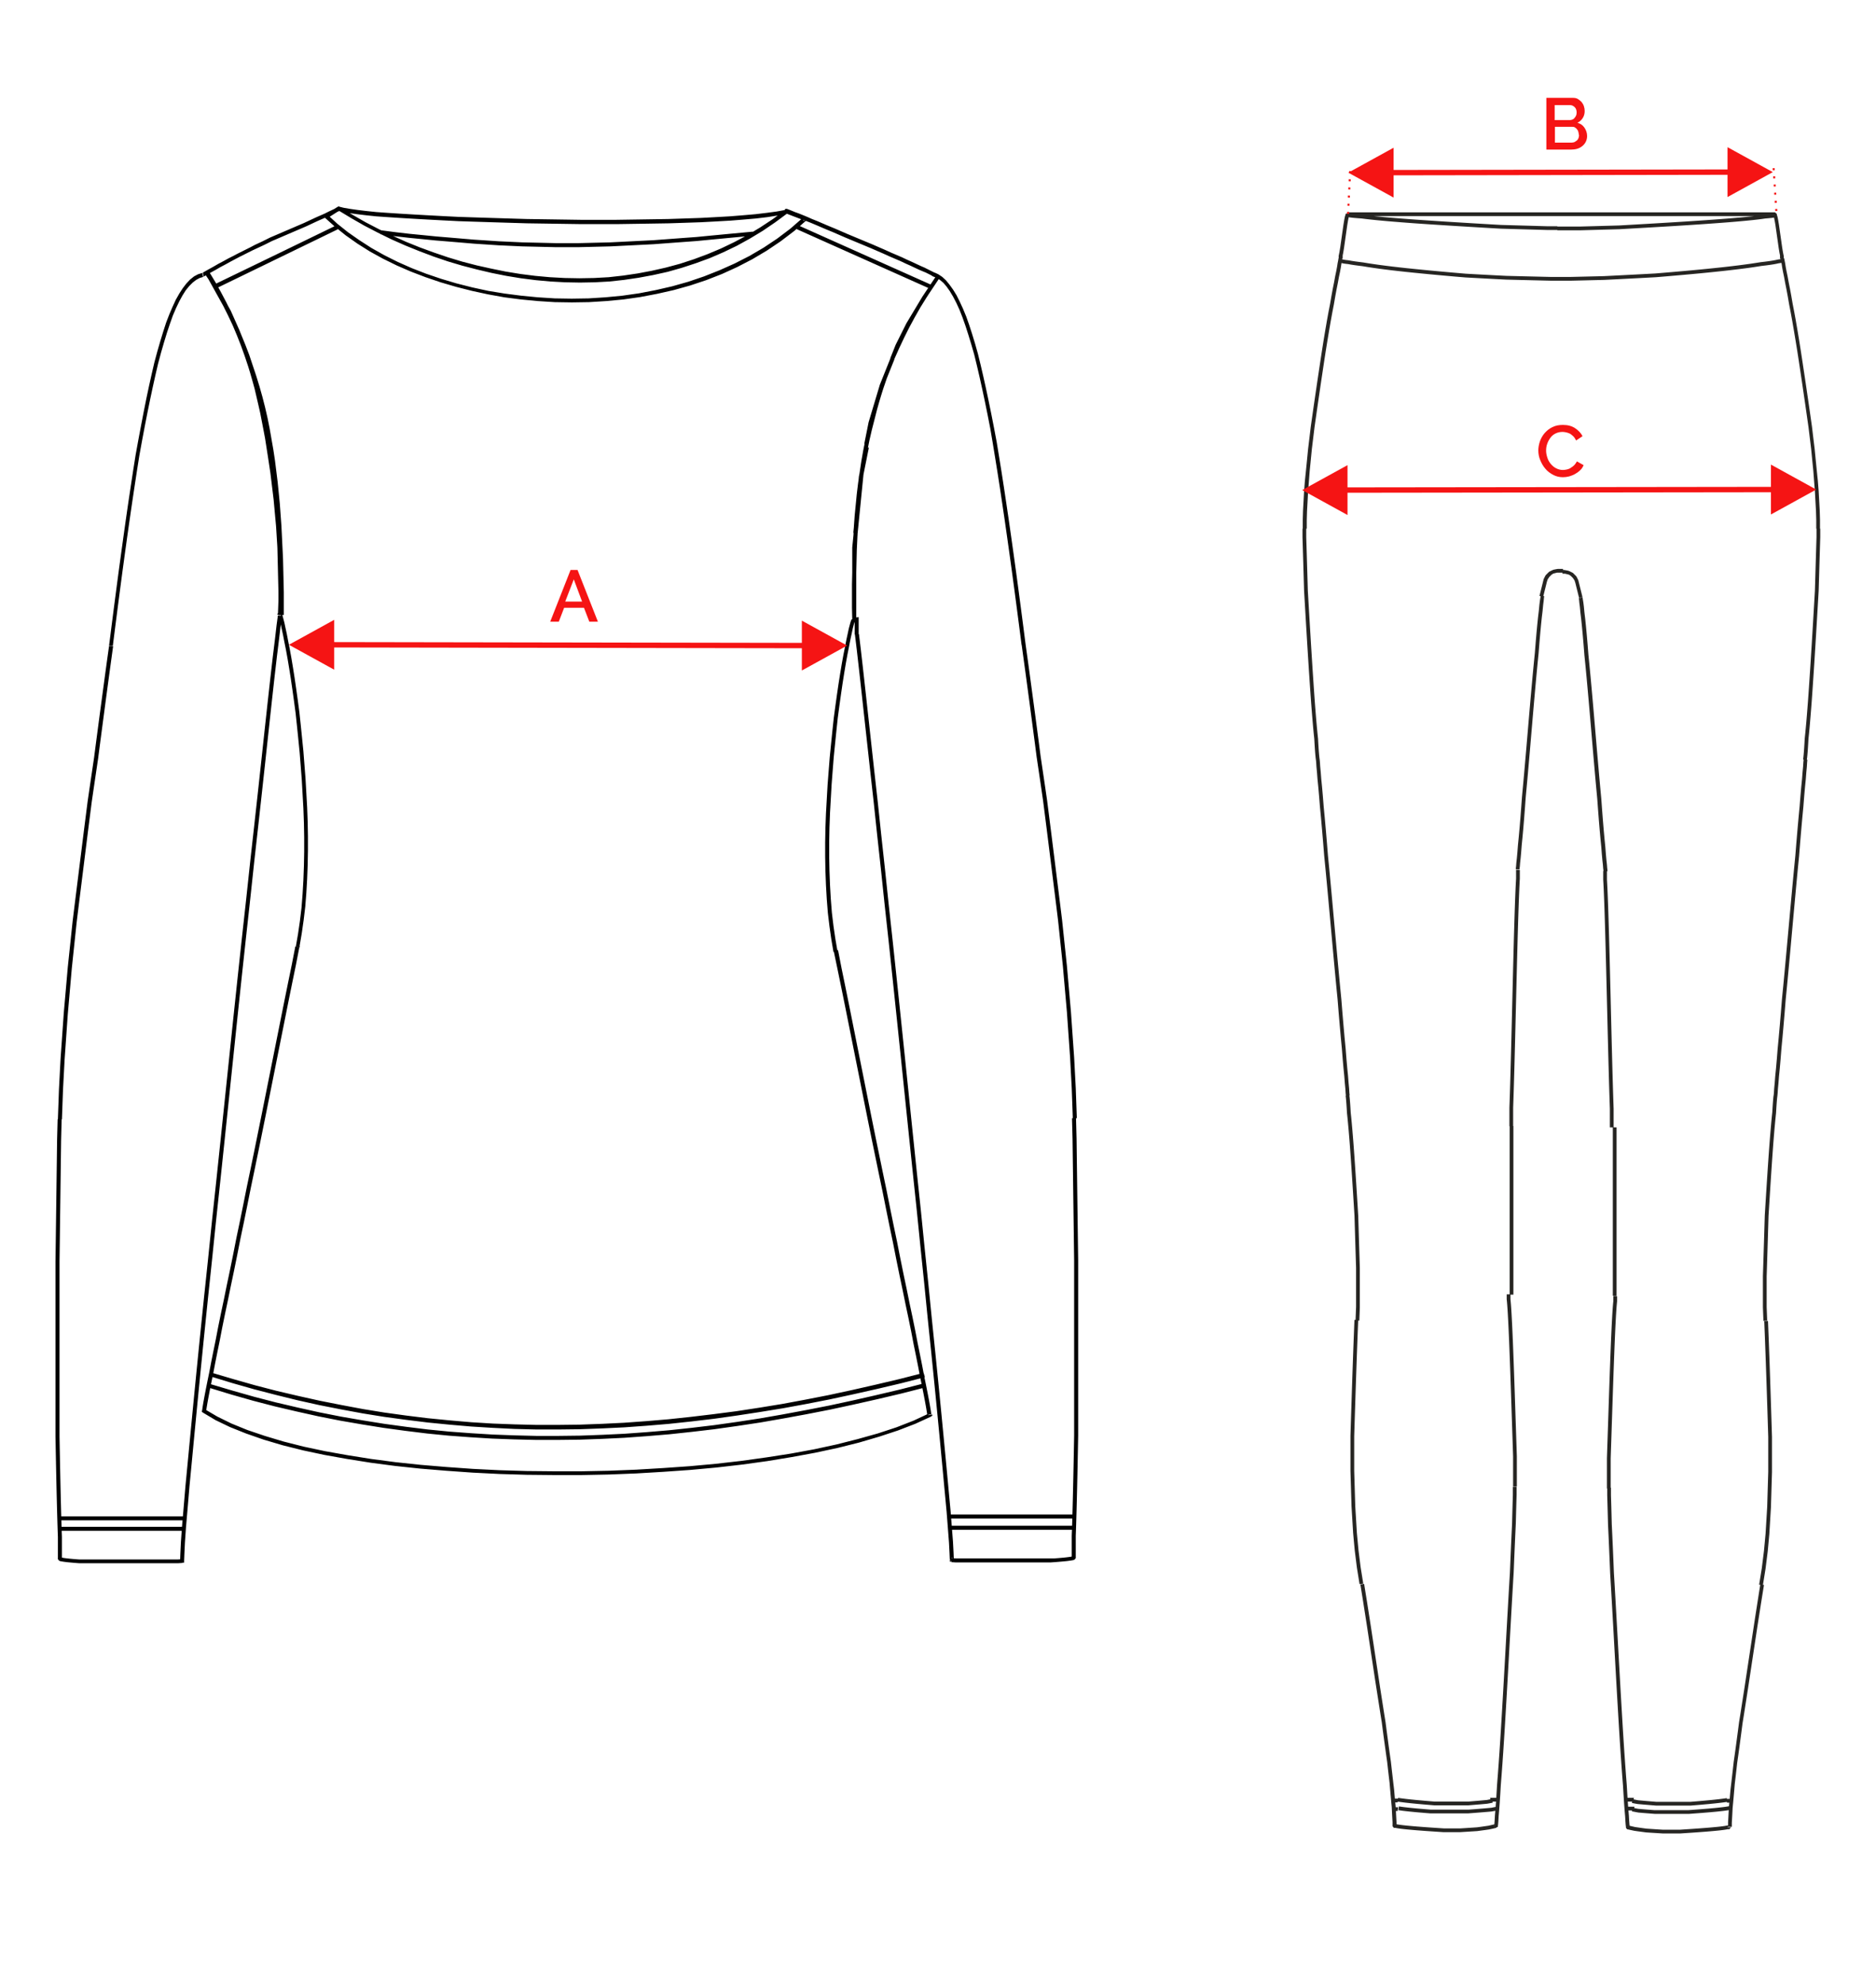 <?xml version="1.0" encoding="UTF-8"?>
<!DOCTYPE svg PUBLIC "-//W3C//DTD SVG 1.1//EN" "http://www.w3.org/Graphics/SVG/1.1/DTD/svg11.dtd">
<!-- Creator: CorelDRAW X5 -->
<svg xmlns="http://www.w3.org/2000/svg" xml:space="preserve" width="70mm" height="74mm" style="shape-rendering:geometricPrecision; text-rendering:geometricPrecision; image-rendering:optimizeQuality; fill-rule:evenodd; clip-rule:evenodd"
viewBox="0 0 7000 7400"
 xmlns:xlink="http://www.w3.org/1999/xlink">
 <defs>
  <style type="text/css">
   <![CDATA[
    .str0 {stroke:#F51414;stroke-width:7.62;stroke-dasharray:7.62 22.86}
    .fil3 {fill:none}
    .fil1 {fill:#262522;fill-rule:nonzero}
    .fil0 {fill:black;fill-rule:nonzero}
    .fil2 {fill:#F51414;fill-rule:nonzero}
   ]]>
  </style>
 </defs>
 <g id="Warstwa_x0020_1">
  <g>
   <path class="fil0" d="M2975 839l499 223 -6 14 -499 -223 6 -14zm-1711 14l-455 220 -7 -13 455 -220 7 13zm-5 3l-449 218 -7 -13 449 -218 7 13zm-456 204l449 -218 7 13 -449 218 -7 -13zm-115 4611l-462 0 0 -15 462 0 0 15zm-3 39l-459 0 0 -15 459 0 0 15zm3327 -46l-470 0 0 -15 470 0 0 15zm-1 42l-470 0 0 -15 470 0 0 15zm-1202 -4842l2 15 -43 4 -43 4 -42 4 -42 4 -41 4 -41 3 -41 3 -40 3 -40 3 -40 2 -40 2 -40 2 -40 2 -40 1 -40 1 -41 1 -41 0 -41 0 -42 -1 -42 -1 -43 -1 -43 -2 -44 -2 -45 -3 -46 -3 -47 -4 -48 -4 -49 -4 -50 -5 -51 -5 -52 -6 -53 -7 2 -15 53 7 52 6 51 5 50 5 48 4 47 4 47 4 46 3 45 3 44 2 43 2 43 1 42 1 42 1 41 0 41 0 41 -1 40 -1 40 -1 40 -2 40 -2 40 -2 40 -2 40 -3 40 -3 40 -3 41 -3 41 -4 42 -4 42 -4 43 -4 43 -4zm-1542 -79l-8 -13 8 0 48 29 49 28 50 26 50 24 51 23 52 21 52 19 53 18 53 16 54 14 54 12 54 11 55 9 55 7 55 5 55 3 55 1 55 -1 54 -3 54 -6 54 -8 53 -10 53 -12 52 -14 52 -17 51 -19 50 -21 50 -24 49 -26 48 -29 47 -31 46 -34 9 12 -46 34 -47 32 -48 29 -49 27 -50 24 -51 22 -52 19 -52 17 -53 15 -54 12 -54 10 -54 8 -55 6 -55 3 -55 1 -55 -1 -55 -3 -55 -5 -55 -7 -55 -9 -55 -11 -55 -13 -54 -14 -54 -16 -53 -18 -53 -20 -52 -21 -52 -23 -51 -25 -50 -26 -49 -28 -48 -29 8 0zm-8 -13l4 -2 4 2 -8 0zm-44 28l44 -28 8 13 -44 28 -9 -1 1 -12zm-1 12l-7 -7 8 -5 -1 12zm1789 11l5 -14 2 12 -47 41 -50 38 -52 35 -54 32 -56 29 -57 26 -59 23 -60 20 -61 17 -62 14 -63 12 -63 9 -64 6 -64 4 -64 1 -64 -1 -63 -4 -63 -6 -62 -8 -61 -11 -60 -13 -59 -15 -58 -17 -56 -19 -55 -21 -53 -23 -51 -25 -49 -27 -46 -29 -44 -31 -41 -33 -38 -34 10 -11 37 34 40 32 43 30 45 29 48 27 50 25 52 23 54 21 56 19 57 17 59 15 60 13 61 10 62 8 62 6 63 4 63 1 63 -1 63 -4 63 -6 63 -9 62 -12 61 -14 60 -17 59 -20 58 -23 56 -25 55 -28 53 -31 51 -34 49 -37 47 -41 2 12zm5 -14l11 4 -9 8 -2 -12zm-73 -28l73 28 -5 14 -73 -28 -2 -13 7 -1zm-7 1l3 -3 4 2 -7 1zm519 4341l4 14 -90 23 -89 21 -89 20 -88 19 -87 17 -87 16 -86 14 -85 13 -85 12 -84 10 -84 9 -83 7 -83 6 -83 4 -82 3 -82 1 -82 0 -82 -2 -81 -4 -81 -5 -81 -7 -81 -8 -81 -10 -81 -11 -81 -13 -81 -15 -81 -16 -81 -18 -81 -20 -81 -21 -81 -23 -82 -25 4 -14 81 24 81 23 81 21 81 19 81 18 81 16 80 15 80 13 80 11 81 10 81 8 81 7 81 5 81 3 81 2 81 0 82 -1 82 -3 82 -4 83 -6 83 -7 84 -9 84 -10 85 -11 85 -13 86 -14 86 -16 87 -17 88 -19 88 -20 89 -21 90 -23zm2 38l4 14 -90 23 -89 21 -89 20 -88 19 -87 17 -87 16 -86 15 -86 13 -85 12 -85 10 -84 9 -84 7 -83 6 -83 4 -83 3 -82 1 -82 0 -82 -2 -82 -3 -81 -5 -81 -6 -81 -8 -81 -10 -81 -11 -81 -13 -81 -14 -81 -16 -81 -18 -81 -19 -81 -21 -81 -23 -82 -25 4 -14 81 24 81 23 81 21 81 19 81 18 81 16 81 14 81 13 81 11 81 10 81 8 81 6 81 5 81 3 81 2 82 0 82 -1 82 -3 83 -4 83 -6 83 -7 84 -9 84 -10 85 -12 85 -13 86 -15 86 -16 87 -17 88 -19 88 -20 89 -21 90 -23zm57 -4125l-12 -8 12 8 -25 37 -24 37 -23 37 -21 37 -20 37 -19 38 -18 38 -17 38 -16 38 -14 38 -13 38 -12 38 -11 39 -10 39 -10 39 -9 39 -8 40 -7 40 -6 40 -6 40 -5 41 -4 41 -4 41 -3 41 -2 42 -2 42 -1 42 -1 43 -1 43 0 44 0 44 1 44 -15 0 -1 -44 0 -44 0 -44 1 -43 1 -43 1 -43 2 -42 2 -42 3 -42 4 -41 4 -41 5 -41 6 -41 6 -40 7 -40 8 -40 9 -40 10 -39 11 -39 12 -39 12 -39 14 -39 15 -38 16 -38 17 -38 18 -38 19 -38 20 -38 22 -38 23 -38 24 -38 26 -37 12 8zm-170 306l-14 -6 0 0 4 -10 4 -10 4 -10 4 -10 4 -10 5 -10 5 -10 5 -10 5 -10 5 -10 5 -10 5 -10 5 -10 6 -10 6 -10 6 -10 6 -10 6 -10 6 -10 6 -10 6 -10 6 -10 6 -10 6 -9 6 -9 6 -9 6 -9 6 -9 6 -9 6 -9 6 -9 6 -9 12 8 -6 9 -6 9 -6 9 -6 9 -6 9 -6 9 -6 9 -6 9 -6 9 -6 9 -6 10 -6 10 -6 10 -6 10 -6 10 -6 10 -6 10 -6 10 -5 10 -5 10 -5 10 -5 10 -5 10 -5 10 -5 10 -5 10 -5 10 -4 10 -4 10 -4 10 -4 10 -4 10 0 0zm0 0l0 0 0 0 0 0zm-96 316l-15 -3 0 0 2 -10 2 -10 2 -10 2 -10 2 -10 2 -10 2 -10 2 -10 3 -10 3 -10 3 -10 3 -10 3 -10 3 -10 3 -10 3 -10 3 -10 3 -10 3 -10 3 -10 3 -10 3 -10 4 -10 4 -10 4 -10 4 -10 4 -10 4 -10 4 -10 4 -10 4 -10 4 -10 14 6 -4 10 -4 10 -4 10 -4 10 -4 10 -4 10 -4 10 -4 10 -4 10 -3 10 -3 10 -3 10 -3 10 -3 10 -3 10 -3 10 -3 10 -3 10 -3 10 -3 10 -3 10 -3 10 -3 10 -3 10 -2 10 -2 10 -2 10 -2 10 -2 10 -2 10 -2 10 -2 10 0 0zm0 0l0 0 0 0 0 0zm-41 330l-15 -1 0 0 1 -10 1 -10 1 -10 1 -10 1 -10 1 -10 1 -10 1 -10 1 -10 1 -10 1 -10 1 -10 1 -10 1 -10 1 -10 1 -10 1 -10 1 -10 1 -10 1 -10 1 -10 2 -10 2 -10 2 -10 2 -10 2 -10 2 -10 2 -10 2 -10 2 -10 2 -10 2 -10 15 3 -2 10 -2 10 -2 10 -2 10 -2 10 -2 10 -2 10 -2 10 -2 10 -2 10 -1 10 -1 10 -1 10 -1 10 -1 10 -1 10 -1 10 -1 10 -1 10 -1 10 -1 10 -1 10 -1 10 -1 10 -1 10 -1 10 -1 10 -1 10 -1 10 -1 10 -1 10 -1 10 0 0zm-14 331l4 -14 -9 7 0 -10 0 -10 0 -10 0 -10 0 -10 0 -10 0 -10 0 -10 0 -10 0 -10 0 -10 0 -10 0 -10 0 -10 0 -10 0 -10 0 -10 0 -10 0 -10 0 -10 0 -10 0 -10 0 -10 0 -10 0 -10 0 -10 0 -10 1 -10 1 -10 1 -10 1 -10 1 -10 15 1 -1 10 -1 10 -1 10 -1 10 -1 10 0 10 0 10 0 10 0 10 0 10 0 10 0 10 0 10 0 10 0 10 0 10 0 10 0 10 0 10 0 10 0 10 0 10 0 10 0 10 0 10 0 10 0 10 0 10 0 10 0 10 0 10 0 10 -9 7zm9 -7l0 10 -10 -3 9 -7zm-6 -7l1 0 -4 14 -1 0 -5 -7 9 -7zm-4 14l-5 -2 0 -6 5 7zm-2275 -1005l14 -5 0 0 9 27 9 27 8 28 8 29 8 29 7 30 7 30 7 31 6 31 6 32 6 32 5 32 5 32 5 33 5 33 4 33 4 33 4 33 3 33 3 33 3 33 2 32 2 32 2 32 1 31 1 31 1 30 0 30 0 29 0 29 -1 28 -1 27 -15 -1 1 -27 1 -28 0 -29 0 -29 0 -30 -1 -30 -1 -31 -1 -31 -2 -32 -2 -32 -2 -32 -3 -32 -3 -33 -3 -33 -4 -33 -4 -33 -4 -33 -5 -33 -5 -33 -5 -32 -5 -32 -6 -32 -6 -31 -6 -31 -7 -31 -7 -30 -7 -30 -8 -29 -8 -28 -8 -28 -9 -27 -9 -26 0 0zm-131 -299l-13 8 13 -8 6 9 6 9 6 9 5 9 5 9 5 9 5 9 5 9 5 9 5 9 5 9 5 9 5 9 5 9 5 9 5 9 4 9 4 9 4 9 4 9 4 9 4 9 4 9 4 9 4 10 4 10 4 10 4 10 4 10 4 10 4 10 3 10 -14 5 -3 -10 -3 -10 -4 -10 -4 -10 -4 -9 -4 -9 -4 -9 -4 -9 -4 -9 -4 -9 -4 -9 -4 -9 -4 -9 -4 -9 -4 -9 -4 -9 -5 -9 -5 -9 -5 -9 -5 -9 -5 -9 -5 -9 -5 -9 -5 -9 -5 -9 -5 -9 -5 -9 -5 -9 -5 -9 -5 -9 -6 -9 -6 -9 13 -8zm261 1279l15 1 -15 0 0 -42 0 -42 -1 -42 -1 -42 -1 -42 -1 -41 -2 -41 -2 -41 -3 -41 -3 -41 -4 -40 -4 -40 -5 -40 -5 -40 -6 -40 -7 -40 -7 -39 -8 -39 -9 -39 -10 -39 -11 -39 -11 -39 -12 -39 -13 -39 -14 -39 -15 -38 -16 -38 -18 -38 -19 -38 -20 -38 -21 -38 -22 -38 13 -8 23 38 21 38 20 38 19 39 18 39 17 39 16 39 15 39 13 39 13 39 12 39 11 39 10 39 9 39 8 40 7 40 7 40 6 40 5 40 5 40 4 40 4 41 3 41 3 41 2 41 2 41 2 41 1 42 1 42 1 42 0 42 0 42 -15 0zm7 0l0 0 0 0 0 0 -7 0 7 0zm2766 113l15 -2 0 0 7 50 7 51 7 52 7 52 7 52 7 53 7 53 7 54 8 54 8 54 8 55 7 55 7 55 7 56 7 56 7 56 7 56 7 56 7 57 6 57 6 57 6 57 5 57 5 57 5 57 4 57 4 57 4 57 3 57 3 57 2 56 2 56 -15 0 -2 -56 -2 -56 -3 -56 -3 -57 -4 -57 -4 -57 -4 -57 -5 -57 -5 -57 -5 -57 -6 -57 -6 -57 -6 -57 -7 -57 -7 -56 -7 -56 -7 -56 -7 -56 -7 -56 -7 -55 -7 -55 -8 -55 -8 -54 -8 -54 -7 -54 -7 -53 -7 -53 -7 -53 -7 -52 -7 -52 -7 -51 -7 -51 0 0zm-333 -1378l9 -12 -2 -1 15 7 15 10 14 13 13 16 13 18 13 21 12 24 12 26 12 29 11 31 11 34 11 36 11 39 10 41 10 43 10 45 10 47 10 49 10 51 10 53 9 55 9 56 9 58 9 60 9 61 9 63 9 64 9 65 9 67 9 68 9 69 9 70 -15 2 -9 -70 -9 -69 -9 -68 -9 -67 -9 -65 -9 -64 -9 -63 -9 -61 -9 -60 -9 -58 -9 -56 -9 -55 -9 -53 -10 -51 -10 -49 -10 -47 -10 -45 -10 -43 -10 -41 -11 -38 -11 -36 -11 -34 -11 -31 -11 -28 -12 -26 -12 -23 -12 -20 -12 -17 -12 -14 -13 -11 -13 -8 -13 -5 -2 -1zm2 1l-1 0 -1 -1 2 1zm-546 -236l-3 -15 4 0 8 3 10 4 12 5 14 5 15 6 17 7 18 8 20 8 21 9 21 9 22 9 23 10 23 10 24 10 24 10 24 10 24 10 23 10 23 10 22 10 21 9 21 9 19 9 18 8 17 8 15 7 14 6 12 6 10 5 8 4 6 3 4 2 -9 12 -2 -1 -5 -3 -8 -4 -10 -5 -12 -5 -14 -6 -15 -7 -17 -8 -18 -8 -19 -9 -21 -9 -21 -9 -22 -10 -23 -10 -23 -10 -24 -10 -24 -10 -24 -10 -24 -10 -23 -10 -23 -10 -22 -9 -21 -9 -21 -9 -19 -8 -18 -7 -17 -7 -15 -6 -14 -5 -12 -5 -10 -4 -8 -3 4 0zm-3 -15l2 0 2 1 -4 0zm-1664 5l-7 -13 5 0 16 4 23 4 28 4 33 4 38 4 42 3 46 3 50 3 53 3 56 3 59 3 61 2 63 2 65 2 66 2 67 1 67 1 67 1 67 0 67 0 66 -1 65 -1 63 -1 61 -2 59 -2 56 -3 53 -3 50 -4 46 -4 42 -5 37 -5 33 -6 3 15 -33 6 -38 6 -42 5 -46 4 -50 4 -53 3 -56 3 -59 2 -61 2 -63 1 -65 1 -66 1 -67 0 -67 0 -68 -1 -67 -1 -67 -1 -66 -2 -65 -2 -63 -2 -61 -2 -59 -3 -56 -3 -53 -3 -50 -3 -46 -3 -43 -3 -38 -4 -33 -4 -28 -4 -23 -4 -18 -4 5 0zm-7 -13l3 -1 3 1 -5 0zm-501 261l-3 -15 -2 1 21 -12 20 -11 19 -11 19 -10 18 -10 18 -9 17 -9 16 -8 16 -8 16 -8 15 -8 15 -7 15 -7 14 -7 14 -7 14 -6 14 -6 14 -6 14 -6 14 -6 14 -6 14 -6 14 -6 14 -6 15 -7 15 -7 15 -7 16 -7 16 -7 16 -8 17 -8 17 -8 7 13 -17 8 -17 8 -16 8 -16 7 -16 7 -15 7 -15 7 -15 7 -14 6 -14 6 -14 6 -14 6 -14 6 -14 6 -14 6 -14 6 -14 6 -14 7 -14 7 -15 7 -15 7 -15 7 -16 8 -16 8 -16 8 -17 9 -17 9 -18 10 -19 10 -19 11 -20 11 -21 12 -2 1zm2 -1l-1 1 -1 0 2 -1zm-340 1379l-15 -2 0 0 9 -71 9 -70 9 -69 9 -68 9 -66 9 -65 9 -64 9 -62 9 -60 9 -59 9 -57 10 -55 10 -53 10 -52 10 -50 10 -47 10 -45 10 -43 11 -41 11 -38 11 -36 11 -34 12 -31 12 -28 12 -26 13 -23 13 -20 13 -17 14 -15 15 -12 15 -8 16 -5 3 15 -13 4 -13 7 -13 10 -13 13 -13 16 -12 19 -12 22 -12 25 -12 28 -11 31 -11 33 -11 36 -11 38 -11 41 -10 43 -10 45 -10 47 -10 49 -10 51 -10 53 -10 55 -9 57 -9 59 -9 60 -9 62 -9 63 -9 65 -9 66 -9 68 -9 69 -9 70 -9 71 0 0zm-191 1765l-15 0 0 0 2 -56 2 -56 3 -57 3 -57 4 -57 4 -57 4 -57 5 -57 5 -57 5 -57 6 -57 6 -57 6 -57 7 -57 7 -56 7 -56 7 -56 7 -56 7 -56 7 -55 7 -55 8 -55 8 -54 8 -54 7 -54 7 -53 7 -53 7 -52 7 -52 7 -52 7 -51 7 -50 15 2 -7 51 -7 51 -7 52 -7 52 -7 53 -7 53 -7 53 -7 54 -8 54 -8 54 -8 55 -7 55 -7 55 -7 56 -7 56 -7 56 -7 56 -7 56 -7 57 -6 57 -6 57 -6 57 -5 57 -5 57 -5 57 -4 57 -4 57 -4 57 -3 57 -3 56 -2 56 -2 56 0 0zm0 1639l-15 0 0 0 0 -2 0 -7 0 -12 0 -16 0 -20 0 -24 -1 -28 -1 -32 -1 -35 -1 -39 -1 -42 -1 -45 -1 -48 -1 -51 -1 -54 0 -56 0 -59 0 -61 0 -63 0 -65 0 -67 0 -69 0 -70 0 -71 0 -73 1 -74 1 -75 1 -75 1 -76 1 -76 1 -77 2 -77 15 0 -2 77 -1 77 -1 76 -1 76 -1 75 -1 75 -1 74 0 73 0 71 0 70 0 69 0 67 0 65 0 63 0 61 0 59 0 56 1 54 1 51 1 48 1 45 1 42 1 39 1 35 1 32 1 28 0 24 0 20 0 16 0 12 0 7 0 2 0 0zm0 0l0 0 0 0 0 0zm441 8l15 0 -7 8 -16 1 -16 0 -17 0 -18 0 -18 0 -18 0 -19 0 -19 0 -19 0 -19 0 -19 0 -19 0 -19 0 -18 0 -18 0 -18 0 -17 0 -17 0 -16 0 -15 0 -15 0 -14 0 -13 -1 -12 -1 -11 -1 -10 -1 -8 -1 -7 -1 -6 -1 -5 -1 -4 -2 -5 -7 15 0 -3 -5 1 0 3 1 5 1 7 1 8 1 9 1 11 1 12 1 13 1 14 0 15 0 15 0 16 0 17 0 17 0 18 0 18 0 18 0 19 0 19 0 19 0 19 0 19 0 19 0 19 0 18 0 18 0 17 0 17 0 16 0 16 -1 -7 8zm15 0l0 7 -7 0 7 -8zm349 -3526l15 2 0 0 -4 37 -6 51 -8 65 -9 78 -10 90 -11 101 -12 111 -13 119 -14 127 -15 134 -15 140 -16 145 -16 148 -16 151 -16 153 -16 153 -16 153 -16 152 -16 149 -15 146 -15 142 -14 136 -13 130 -12 122 -11 114 -10 105 -9 94 -7 83 -6 70 -4 57 -2 42 -1 26 -15 0 1 -27 2 -42 4 -57 6 -70 7 -83 9 -94 10 -105 11 -114 12 -122 13 -130 14 -136 15 -142 15 -146 16 -149 16 -152 16 -153 16 -153 16 -153 16 -151 16 -148 16 -145 15 -140 15 -134 14 -127 13 -120 12 -111 11 -101 10 -90 9 -78 8 -65 6 -52 5 -37 0 0zm83 1237l-15 -3 0 0 8 -46 7 -48 6 -50 4 -51 3 -52 2 -53 1 -53 0 -54 -1 -54 -2 -54 -3 -53 -3 -53 -4 -52 -4 -51 -5 -50 -5 -49 -5 -47 -6 -45 -6 -43 -6 -41 -6 -38 -6 -36 -6 -33 -6 -30 -5 -26 -5 -23 -4 -19 -4 -15 -3 -10 -2 -5 8 1 3 -3 -15 -2 6 -9 11 5 3 8 3 11 4 15 4 19 5 23 5 26 6 30 6 33 6 36 6 38 6 41 6 43 6 45 5 47 5 49 5 50 4 51 4 52 3 53 3 53 2 54 1 54 0 54 -1 53 -2 53 -3 52 -4 51 -6 50 -7 49 -8 47 0 0zm-354 1724l-8 12 -3 -7 2 -14 3 -18 4 -22 5 -26 6 -30 7 -34 7 -37 8 -40 9 -44 9 -47 10 -49 11 -52 11 -54 12 -57 12 -59 12 -61 13 -62 13 -64 13 -65 14 -67 14 -68 14 -69 14 -69 14 -70 14 -70 14 -70 14 -70 14 -70 14 -70 14 -69 14 -68 13 -67 15 3 -13 67 -14 68 -14 69 -14 70 -14 70 -14 70 -14 70 -14 70 -14 70 -14 69 -14 69 -14 68 -14 67 -13 65 -13 64 -13 62 -12 61 -12 59 -12 57 -11 54 -11 52 -10 49 -9 47 -9 44 -8 40 -7 37 -7 34 -6 30 -5 26 -4 22 -3 18 -2 13 -3 -7zm-8 12l-4 -3 1 -5 3 7zm2706 10l15 -3 -4 8 -59 27 -65 25 -70 23 -75 22 -80 20 -84 18 -87 16 -91 15 -94 13 -96 11 -98 9 -100 7 -101 6 -102 4 -102 2 -103 0 -102 -1 -101 -3 -100 -5 -99 -7 -97 -8 -94 -10 -91 -12 -88 -14 -84 -15 -80 -17 -76 -19 -71 -21 -66 -23 -60 -24 -54 -26 -47 -28 8 -12 46 27 53 26 59 24 65 22 70 21 75 19 80 17 84 15 88 14 91 12 94 10 96 8 98 7 100 5 101 3 102 1 102 0 102 -2 102 -4 101 -6 100 -7 98 -9 96 -11 93 -13 90 -14 87 -16 83 -18 79 -20 75 -21 70 -23 64 -25 58 -27 -4 8zm15 -3l1 5 -5 2 4 -8zm-366 -1729l15 -3 0 0 13 67 14 68 14 69 14 70 14 70 14 70 14 70 14 70 14 70 14 69 14 68 14 68 14 67 13 65 13 64 13 62 12 61 12 59 12 57 11 54 11 52 10 49 9 47 9 44 8 40 7 37 7 34 6 30 5 26 4 22 3 18 2 14 -15 3 -2 -13 -3 -18 -4 -22 -5 -26 -6 -30 -7 -34 -7 -37 -8 -40 -9 -44 -9 -47 -10 -49 -11 -52 -11 -54 -12 -57 -12 -59 -12 -61 -13 -62 -13 -64 -13 -65 -14 -67 -14 -68 -14 -68 -14 -69 -14 -70 -14 -70 -14 -70 -14 -70 -14 -70 -14 -70 -14 -69 -14 -68 -14 -67 0 0zm83 -1237l-15 2 0 0 3 3 8 -1 -2 5 -3 10 -4 15 -4 19 -5 23 -5 26 -6 30 -6 33 -6 36 -6 38 -6 41 -6 43 -6 45 -5 47 -5 49 -5 50 -4 51 -4 52 -3 53 -3 53 -2 54 -1 54 0 54 1 53 2 53 3 52 4 51 6 50 7 48 8 46 -15 3 -8 -47 -7 -49 -6 -50 -4 -51 -3 -52 -2 -53 -1 -53 0 -54 1 -54 2 -54 3 -53 3 -53 4 -52 4 -51 5 -50 5 -49 5 -47 6 -45 6 -43 6 -41 6 -38 6 -36 6 -33 6 -30 5 -26 5 -23 4 -19 4 -15 3 -11 3 -8 11 -5 6 9 0 0zm9 55l-15 2 0 1 0 -2 0 -2 0 -2 0 -2 0 -2 0 -2 0 -2 0 -2 0 -2 0 -2 0 -2 0 -2 0 -2 0 -2 0 -2 0 -2 0 -2 0 -2 0 -2 0 -2 0 -2 0 -2 0 -2 0 -2 0 -2 0 -2 0 -2 0 -2 0 -2 0 -2 0 -2 0 -2 15 -2 0 2 0 2 0 2 0 2 0 2 0 2 0 2 0 2 0 2 0 2 0 2 0 2 0 2 0 2 0 2 0 2 0 2 0 2 0 2 0 2 0 2 0 2 0 2 0 2 0 2 0 2 0 2 0 2 0 2 0 2 0 2 0 2 0 1zm0 -1l0 0 0 0 0 -1zm348 3446l-1 15 -7 -8 -1 -24 -2 -39 -4 -52 -5 -64 -7 -75 -8 -86 -9 -95 -10 -104 -11 -112 -12 -119 -13 -125 -13 -131 -14 -135 -14 -139 -15 -142 -15 -144 -15 -145 -15 -145 -15 -144 -15 -143 -15 -141 -15 -137 -14 -133 -14 -128 -13 -123 -13 -116 -12 -109 -11 -100 -10 -91 -9 -81 -8 -70 -7 -58 15 -2 7 58 8 70 9 81 10 91 11 100 12 109 13 116 13 123 14 128 14 133 15 137 15 141 15 143 15 144 15 145 15 145 15 144 15 142 14 139 14 135 13 131 13 126 12 119 11 112 10 104 9 95 8 86 7 75 5 64 4 52 2 39 1 25 -7 -8zm-1 15l-7 0 0 -7 7 8zm449 -15l15 0 0 0 -5 7 -4 2 -5 1 -6 1 -7 1 -8 1 -10 1 -11 1 -12 1 -13 1 -14 1 -15 0 -15 0 -16 0 -17 0 -17 0 -18 0 -18 0 -18 0 -19 0 -19 0 -19 0 -19 0 -19 0 -19 0 -19 0 -18 0 -18 0 -18 0 -17 0 -16 0 -16 -1 1 -15 16 1 16 0 17 0 17 0 18 0 18 0 19 0 19 0 19 0 19 0 19 0 19 0 19 0 18 0 18 0 18 0 17 0 17 0 16 0 15 0 15 0 14 0 13 -1 12 -1 11 -1 9 -1 8 -1 7 -1 5 -1 3 -1 1 0 -3 5 0 0zm0 0l0 0 0 0 0 0zm0 -1639l15 0 0 0 2 77 1 77 1 76 1 76 1 75 1 75 1 74 0 73 0 71 0 70 0 69 0 67 0 65 0 63 0 61 0 59 0 56 -1 54 -1 51 -1 48 -1 45 -1 42 -1 39 -1 35 -1 32 -1 28 0 24 0 20 0 16 0 12 0 7 0 2 -15 0 0 -2 0 -7 0 -12 0 -16 0 -20 0 -24 1 -28 1 -32 1 -35 1 -39 1 -42 1 -45 1 -48 1 -51 1 -54 0 -56 0 -59 0 -61 0 -63 0 -65 0 -67 0 -69 0 -70 0 -71 0 -73 -1 -74 -1 -75 -1 -75 -1 -76 -1 -76 -1 -77 -2 -77 0 0z"/>
  </g>
  <g>
   <path class="fil1" d="M5906 2227l-14 3 0 0 -1 -4 -1 -4 -1 -4 -1 -4 -1 -4 -1 -4 -1 -4 -1 -4 -1 -4 -1 -4 -1 -4 -1 -4 -1 -4 -1 -4 -1 -3 -1 -3 -1 -3 -2 -3 -2 -3 -2 -3 -2 -2 -2 -2 -2 -2 -2 -2 -3 -2 -3 -2 -3 -1 -4 -1 -4 -1 -4 -1 -5 0 -5 0 0 -14 6 0 6 1 5 1 5 1 5 2 4 2 4 2 4 2 3 3 3 3 3 3 3 3 2 3 2 4 2 4 2 4 1 4 1 4 1 4 1 4 1 4 1 4 1 4 1 4 1 4 1 4 1 4 1 4 1 4 1 4 1 4 1 3 0 0zm-14 3l14 -3 0 0 0 0 0 0 0 0 0 0 0 0 0 0 0 0 0 0 0 0 0 0 0 0 0 0 0 0 0 0 0 0 0 0 0 0 0 0 0 0 0 0 0 0 0 0 0 0 0 0 0 0 0 0 0 0 0 0 0 0 0 0 0 0 0 0 0 0 0 0 0 0 0 0 0 0 0 0 0 0 0 0 0 0 0 0 0 0 0 0 0 0 0 0 0 0 0 0 0 0 0 0 0 0 0 0 0 0 0 0 0 0 0 0 0 0 0 0 0 0 0 0 0 0 0 0 0 0zm105 1020l-14 0 0 0 0 -3 -1 -8 -1 -13 -2 -18 -2 -22 -2 -26 -3 -30 -3 -33 -3 -36 -3 -39 -3 -41 -4 -43 -4 -44 -4 -46 -4 -46 -4 -47 -4 -47 -4 -47 -4 -46 -4 -45 -4 -44 -4 -42 -4 -40 -3 -38 -3 -35 -3 -32 -3 -29 -3 -25 -2 -21 -2 -16 -1 -11 -1 -6 14 -3 1 7 2 12 2 16 2 21 3 25 3 29 3 32 3 35 3 38 4 40 4 42 4 44 4 45 4 46 4 47 4 47 4 47 4 46 4 46 4 44 4 43 3 41 3 39 3 36 3 33 3 30 2 26 2 22 2 18 1 13 1 8 0 3 0 0zm-14 1l14 -1 0 0 0 0 0 0 0 0 0 0 0 0 0 0 0 0 0 0 0 0 0 0 0 0 0 0 0 0 0 0 0 0 0 0 0 0 0 0 0 0 0 0 0 0 0 0 0 0 0 0 0 0 0 0 0 0 0 0 0 0 0 0 0 0 0 0 0 0 0 0 0 0 0 0 0 0 0 0 0 0 0 0 0 0 0 0 0 0 0 0 0 0 0 0 0 0 0 0 0 0 0 0 0 0 0 0 0 0 0 0 0 0 0 0 0 0 0 0 0 0 0 0 0 0 0 0 0 0zm38 954l-14 0 0 0 0 -20 0 -23 0 -26 -1 -29 -1 -31 -1 -33 -1 -35 -1 -36 -1 -38 -1 -39 -1 -40 -1 -40 -1 -41 -1 -41 -1 -41 -1 -40 -1 -40 -1 -39 -1 -38 -1 -37 -1 -35 -1 -33 -1 -31 -1 -29 -1 -26 -1 -24 -1 -21 -1 -18 0 -14 0 -10 0 -6 0 -2 14 0 0 2 0 6 0 10 0 14 1 18 1 21 1 24 1 26 1 29 1 31 1 33 1 35 1 37 1 38 1 39 1 40 1 40 1 41 1 41 1 41 1 40 1 40 1 39 1 38 1 36 1 35 1 33 1 31 1 29 0 26 0 23 0 20 0 0zm-14 0l14 0 0 0 0 0 0 0 0 0 0 0 0 0 0 0 0 0 0 0 0 0 0 0 0 0 0 0 0 0 0 0 0 0 0 0 0 0 0 0 0 0 0 0 0 0 0 0 0 0 0 0 0 0 0 0 0 0 0 0 0 0 0 0 0 0 0 0 0 0 0 0 0 0 0 0 0 0 0 0 0 0 0 0 0 0 0 0 0 0 0 0 0 0 0 0 0 0 0 0 0 0 0 0 0 0 0 0 0 0 0 0 0 0 0 0 0 0 0 0 0 0 0 0 0 0 0 0 0 0zm25 629l-14 -1 0 1 0 -1 0 -4 0 -6 0 -8 0 -10 0 -12 0 -14 0 -16 0 -17 0 -18 0 -20 0 -21 0 -22 0 -23 0 -24 0 -25 0 -25 0 -26 0 -26 0 -26 0 -26 0 -26 0 -26 0 -26 0 -25 0 -25 0 -24 0 -23 0 -23 0 -22 0 -20 0 -19 14 0 0 19 0 20 0 22 0 23 0 23 0 24 0 25 0 25 0 26 0 26 0 26 0 26 0 26 0 26 0 26 0 25 0 25 0 24 0 23 0 22 0 21 0 20 0 18 0 17 0 16 0 14 0 12 0 10 0 8 0 6 0 4 0 1 0 1zm-14 0l14 0 0 0 0 0 0 0 0 0 0 0 0 0 0 0 0 0 0 0 0 0 0 0 0 0 0 0 0 0 0 0 0 0 0 0 0 0 0 0 0 0 0 0 0 0 0 0 0 0 0 0 0 0 0 0 0 0 0 0 0 0 0 0 0 0 0 0 0 0 0 0 0 0 0 0 0 0 0 0 0 0 0 0 0 0 0 0 0 0 0 0 0 0 0 0 0 0 0 0 0 0 0 0 0 0 0 0 0 0 0 0 0 0 0 0 0 0 0 0 0 0 0 0 0 0 0 0 0 0zm-8 718l-14 0 0 0 0 -27 0 -28 0 -29 0 -29 1 -30 1 -30 1 -30 1 -30 1 -30 1 -30 1 -30 1 -30 1 -29 1 -29 1 -28 1 -27 1 -27 1 -26 1 -25 1 -23 1 -22 1 -21 1 -19 1 -18 1 -16 1 -14 1 -12 1 -10 0 -8 0 -6 0 -4 0 -1 14 1 0 1 0 4 0 6 0 8 -1 10 -1 12 -1 14 -1 16 -1 18 -1 19 -1 21 -1 22 -1 23 -1 25 -1 26 -1 27 -1 27 -1 28 -1 29 -1 29 -1 30 -1 30 -1 30 -1 30 -1 30 -1 30 -1 30 -1 30 0 29 0 29 0 28 0 27 0 0zm-14 0l14 0 0 0 0 0 0 0 0 0 0 0 0 0 0 0 0 0 0 0 0 0 0 0 0 0 0 0 0 0 0 0 0 0 0 0 0 0 0 0 0 0 0 0 0 0 0 0 0 0 0 0 0 0 0 0 0 0 0 0 0 0 0 0 0 0 0 0 0 0 0 0 0 0 0 0 0 0 0 0 0 0 0 0 0 0 0 0 0 0 0 0 0 0 0 0 0 0 0 0 0 0 0 0 0 0 0 0 0 0 0 0 0 0 0 0 0 0 0 0 0 0 0 0 0 0 0 0 0 0zm80 1258l-4 14 -5 -6 0 -3 -1 -8 -1 -13 -1 -18 -2 -23 -2 -27 -2 -31 -2 -34 -3 -38 -3 -41 -3 -43 -3 -46 -3 -48 -3 -50 -3 -51 -3 -52 -3 -53 -3 -54 -3 -54 -3 -54 -3 -53 -3 -53 -3 -52 -3 -50 -2 -49 -2 -47 -2 -45 -2 -42 -1 -39 -1 -36 -1 -33 0 -29 14 0 0 29 1 32 1 36 1 39 2 42 2 44 2 47 2 49 3 50 3 52 3 53 3 53 3 54 3 54 3 53 3 53 3 52 3 51 3 50 3 48 3 46 3 43 3 41 3 38 2 34 2 31 2 27 2 23 1 18 1 13 1 8 0 3 -5 -6zm-9 7l14 -1 0 0 0 0 0 0 0 0 0 0 0 0 0 0 0 0 0 0 0 0 0 0 0 0 0 0 0 0 0 0 0 0 0 0 0 0 0 0 0 0 0 0 0 0 0 0 0 0 0 0 0 0 0 0 0 0 0 0 0 0 0 0 0 0 0 0 0 0 0 0 0 0 0 0 0 0 0 0 0 0 0 0 0 0 0 0 0 0 0 0 0 0 0 0 0 0 0 0 0 0 0 0 0 0 0 0 0 0 0 0 0 0 0 0 0 0 0 0 0 0 0 0 0 0 0 0 0 0zm378 -1l14 0 -6 7 -1 0 -2 0 -3 0 -5 1 -6 1 -7 1 -8 1 -9 1 -10 1 -11 1 -11 1 -12 1 -13 1 -13 1 -14 1 -14 1 -15 1 -15 1 -15 1 -16 0 -16 0 -16 0 -16 0 -16 -1 -16 -1 -16 -1 -15 -1 -15 -2 -15 -2 -14 -2 -14 -3 -13 -3 4 -14 13 3 13 3 14 2 14 2 15 2 15 1 15 1 15 1 16 1 16 0 16 0 16 0 15 0 15 -1 15 -1 15 -1 14 -1 14 -1 13 -1 13 -1 12 -1 11 -1 11 -1 10 -1 9 -1 8 -1 7 -1 6 -1 5 -1 3 0 2 0 1 0 -6 7zm8 7l-2 -14 0 0 0 0 0 0 0 0 0 0 0 0 0 0 0 0 0 0 0 0 0 0 0 0 0 0 0 0 0 0 0 0 0 0 0 0 0 0 0 0 0 0 0 0 0 0 0 0 0 0 0 0 0 0 0 0 0 0 0 0 0 0 0 0 0 0 0 0 0 0 0 0 0 0 0 0 0 0 0 0 0 0 0 0 0 0 0 0 0 0 0 0 0 0 0 0 0 0 0 0 0 0 0 0 0 0 0 0 0 0 0 0 0 0 0 0 0 0 0 0 0 0 0 0 0 0 0 0zm115 -913l14 2 0 0 -5 31 -5 31 -5 32 -5 32 -5 32 -5 33 -5 33 -5 33 -5 33 -5 33 -5 33 -5 33 -5 32 -5 32 -5 32 -5 31 -4 31 -4 30 -4 30 -4 29 -4 28 -3 27 -3 26 -3 25 -2 24 -2 23 -2 22 -2 21 -1 20 -1 18 -1 17 0 15 -14 0 0 -16 1 -17 1 -19 1 -20 2 -21 2 -22 2 -23 3 -25 3 -26 3 -26 3 -27 4 -28 4 -29 4 -30 4 -30 4 -31 5 -31 5 -32 5 -32 5 -32 5 -33 5 -33 5 -33 5 -33 5 -33 5 -33 5 -33 5 -33 5 -32 5 -32 5 -32 5 -31 0 0zm14 2l-14 -2 0 0 0 0 0 0 0 0 0 0 0 0 0 0 0 0 0 0 0 0 0 0 0 0 0 0 0 0 0 0 0 0 0 0 0 0 0 0 0 0 0 0 0 0 0 0 0 0 0 0 0 0 0 0 0 0 0 0 0 0 0 0 0 0 0 0 0 0 0 0 0 0 0 0 0 0 0 0 0 0 0 0 0 0 0 0 0 0 0 0 0 0 0 0 0 0 0 0 0 0 0 0 0 0 0 0 0 0 0 0 0 0 0 0 0 0 0 0 0 0 0 0 0 0 0 0 0 0zm1 -984l14 -1 0 0 1 25 1 25 1 26 1 27 1 27 1 28 1 29 1 29 1 30 1 30 1 31 1 31 1 31 1 32 1 32 0 32 0 33 0 33 0 33 -1 33 -1 33 -1 33 -1 33 -2 33 -2 33 -2 33 -3 33 -3 32 -4 32 -4 32 -5 31 -5 31 -14 -2 5 -31 5 -31 4 -32 4 -32 3 -32 3 -32 2 -33 2 -33 2 -33 1 -33 1 -33 1 -33 1 -33 0 -33 0 -33 0 -32 0 -32 -1 -32 -1 -32 -1 -31 -1 -31 -1 -31 -1 -30 -1 -30 -1 -29 -1 -29 -1 -28 -1 -27 -1 -27 -1 -26 -1 -25 -1 -25 0 0zm14 -1l-14 1 0 0 0 0 0 0 0 0 0 0 0 0 0 0 0 0 0 0 0 0 0 0 0 0 0 0 0 0 0 0 0 0 0 0 0 0 0 0 0 0 0 0 0 0 0 0 0 0 0 0 0 0 0 0 0 0 0 0 0 0 0 0 0 0 0 0 0 0 0 0 0 0 0 0 0 0 0 0 0 0 0 0 0 0 0 0 0 0 0 0 0 0 0 0 0 0 0 0 0 0 0 0 0 0 0 0 0 0 0 0 0 0 0 0 0 0 0 0 0 0 0 0 0 0 0 0 0 0zm21 -840l14 1 0 0 -1 8 -1 11 -1 13 -1 15 -1 17 -2 19 -2 21 -2 22 -2 24 -2 25 -2 27 -2 28 -2 29 -2 30 -2 31 -2 31 -2 32 -2 32 -2 32 -1 33 -1 33 -1 33 -1 32 -1 32 -1 32 -1 31 0 30 0 29 0 28 0 27 1 26 1 25 -14 1 -1 -25 -1 -26 0 -27 0 -29 0 -30 0 -30 1 -31 1 -32 1 -32 1 -32 1 -33 1 -33 1 -33 2 -33 2 -32 2 -32 2 -31 2 -31 2 -30 2 -29 2 -28 2 -27 2 -25 2 -24 2 -23 2 -21 2 -19 1 -17 1 -15 1 -13 1 -11 1 -8 0 0zm14 1l-14 -1 0 0 0 0 0 0 0 0 0 0 0 0 0 0 0 0 0 0 0 0 0 0 0 0 0 0 0 0 0 0 0 0 0 0 0 0 0 0 0 0 0 0 0 0 0 0 0 0 0 0 0 0 0 0 0 0 0 0 0 0 0 0 0 0 0 0 0 0 0 0 0 0 0 0 0 0 0 0 0 0 0 0 0 0 0 0 0 0 0 0 0 0 0 0 0 0 0 0 0 0 0 0 0 0 0 0 0 0 0 0 0 0 0 0 0 0 0 0 0 0 0 0 0 0 0 0 0 0zm98 -1255l14 1 0 0 -1 10 -1 16 -2 21 -2 26 -3 30 -3 34 -3 38 -4 42 -4 45 -4 47 -4 50 -5 51 -5 53 -5 54 -5 55 -5 55 -5 55 -5 55 -5 54 -5 53 -5 51 -4 50 -4 47 -4 45 -4 42 -3 38 -3 34 -3 30 -2 26 -2 21 -1 16 -1 10 -14 -1 1 -10 1 -16 2 -21 2 -26 3 -30 3 -34 3 -38 4 -42 4 -45 4 -47 4 -50 5 -51 5 -53 5 -54 5 -55 5 -55 5 -55 5 -55 5 -54 5 -53 5 -51 4 -50 4 -47 4 -45 4 -42 3 -38 3 -34 3 -30 2 -26 2 -21 1 -16 1 -10 0 0zm14 1l-14 -1 0 0 0 0 0 0 0 0 0 0 0 0 0 0 0 0 0 0 0 0 0 0 0 0 0 0 0 0 0 0 0 0 0 0 0 0 0 0 0 0 0 0 0 0 0 0 0 0 0 0 0 0 0 0 0 0 0 0 0 0 0 0 0 0 0 0 0 0 0 0 0 0 0 0 0 0 0 0 0 0 0 0 0 0 0 0 0 0 0 0 0 0 0 0 0 0 0 0 0 0 0 0 0 0 0 0 0 0 0 0 0 0 0 0 0 0 0 0 0 0 0 0 0 0 0 0 0 0zm34 -862l14 0 0 0 0 32 -1 32 -1 33 -1 33 -1 34 -1 34 -1 34 -2 34 -2 34 -2 34 -2 34 -2 33 -2 33 -2 32 -2 32 -2 31 -2 30 -2 30 -2 29 -2 28 -2 26 -2 25 -2 24 -2 23 -2 21 -2 19 -1 18 -1 16 -1 14 -1 12 -1 10 -1 8 -14 -1 1 -8 1 -10 1 -12 1 -14 1 -16 1 -18 2 -19 2 -21 2 -22 2 -24 2 -25 2 -26 2 -28 2 -29 2 -30 2 -30 2 -31 2 -32 2 -32 2 -33 2 -33 2 -34 2 -34 2 -34 2 -34 1 -34 1 -34 1 -34 1 -33 1 -33 1 -32 0 -32 0 0zm14 0l-14 0 0 0 0 0 0 0 0 0 0 0 0 0 0 0 0 0 0 0 0 0 0 0 0 0 0 0 0 0 0 0 0 0 0 0 0 0 0 0 0 0 0 0 0 0 0 0 0 0 0 0 0 0 0 0 0 0 0 0 0 0 0 0 0 0 0 0 0 0 0 0 0 0 0 0 0 0 0 0 0 0 0 0 0 0 0 0 0 0 0 0 0 0 0 0 0 0 0 0 0 0 0 0 0 0 0 0 0 0 0 0 0 0 0 0 0 0 0 0 0 0 0 0 0 0 0 0 0 0zm-148 -1008l14 0 0 0 0 2 1 6 2 10 2 13 3 16 4 19 4 22 5 25 5 27 5 29 6 31 6 33 6 35 6 36 6 38 6 39 6 40 6 40 6 41 6 41 6 42 6 42 5 42 5 41 4 41 4 40 4 39 3 38 2 37 2 36 1 34 0 33 -14 0 0 -32 -1 -34 -2 -36 -2 -37 -3 -38 -3 -39 -4 -40 -4 -41 -5 -41 -5 -41 -6 -42 -6 -42 -6 -41 -6 -41 -6 -40 -6 -40 -6 -39 -6 -37 -6 -36 -6 -35 -6 -33 -6 -31 -5 -29 -5 -27 -5 -25 -4 -22 -4 -19 -3 -16 -2 -13 -2 -10 -1 -7 0 -4 0 0zm14 0l-14 0 0 0 0 0 0 0 0 0 0 0 0 0 0 0 0 0 0 0 0 0 0 0 0 0 0 0 0 0 0 0 0 0 0 0 0 0 0 0 0 0 0 0 0 0 0 0 0 0 0 0 0 0 0 0 0 0 0 0 0 0 0 0 0 0 0 0 0 0 0 0 0 0 0 0 0 0 0 0 0 0 0 0 0 0 0 0 0 0 0 0 0 0 0 0 0 0 0 0 0 0 0 0 0 0 0 0 0 0 0 0 0 0 0 0 0 0 0 0 0 0 0 0 0 0 0 0 0 0zm-35 -158l0 -14 7 6 0 0 0 1 0 2 1 3 1 3 1 4 1 5 1 5 1 6 1 6 1 6 1 7 1 7 1 7 1 7 1 7 1 7 1 7 1 7 1 7 1 7 1 7 1 7 1 6 1 6 1 6 1 5 1 5 1 4 0 4 0 3 0 3 -14 0 0 -2 0 -3 0 -3 0 -4 -1 -5 -1 -5 -1 -6 -1 -6 -1 -6 -1 -7 -1 -7 -1 -7 -1 -7 -1 -7 -1 -7 -1 -7 -1 -7 -1 -7 -1 -7 -1 -7 -1 -7 -1 -6 -1 -6 -1 -5 -1 -5 -1 -5 -1 -4 -1 -3 -1 -3 0 -2 0 -1 0 0 7 6zm7 -8l-14 3 0 0 0 0 0 0 0 0 0 0 0 0 0 0 0 0 0 0 0 0 0 0 0 0 0 0 0 0 0 0 0 0 0 0 0 0 0 0 0 0 0 0 0 0 0 0 0 0 0 0 0 0 0 0 0 0 0 0 0 0 0 0 0 0 0 0 0 0 0 0 0 0 0 0 0 0 0 0 0 0 0 0 0 0 0 0 0 0 0 0 0 0 0 0 0 0 0 0 0 0 0 0 0 0 0 0 0 0 0 0 0 0 0 0 0 0 0 0 0 0 0 0 0 0 0 0 0 0zm-805 -6l798 0 0 14 -798 0 0 -14zm0 0l0 14 0 0 0 0 0 0 0 0 0 0 0 0 0 0 0 0 0 0 0 0 0 0 0 0 0 0 0 0 0 0 0 0 0 0 0 0 0 0 0 0 0 0 0 0 0 0 0 0 0 0 0 0 0 0 0 0 0 0 0 0 0 0 0 0 0 0 0 0 0 0 0 0 0 0 0 0 0 0 0 0 0 0 0 0 0 0 0 0 0 0 0 0 0 0 0 0 0 0 0 0 0 0 0 0 0 0 0 0 0 0 0 0 0 0 0 0 0 0 0 0 0 0 0 0 0 0 0 0zm3 14l-3 0 0 -14 3 0 0 14zm0 0l0 -14 0 0 0 0 0 0 0 0 0 0 0 0 0 0 0 0 0 0 0 0 0 0 0 0 0 0 0 0 0 0 0 0 0 0 0 0 0 0 0 0 0 0 0 0 0 0 0 0 0 0 0 0 0 0 0 0 0 0 0 0 0 0 0 0 0 0 0 0 0 0 0 0 0 0 0 0 0 0 0 0 0 0 0 0 0 0 0 0 0 0 0 0 0 0 0 0 0 0 0 0 0 0 0 0 0 0 0 0 0 0 0 0 0 0 0 0 0 0 0 0 0 0 0 0 0 0 0 0zm-798 -14l798 0 0 14 -798 0 -7 -8 7 -6zm0 0l0 14 0 0 0 0 0 0 0 0 0 0 0 0 0 0 0 0 0 0 0 0 0 0 0 0 0 0 0 0 0 0 0 0 0 0 0 0 0 0 0 0 0 0 0 0 0 0 0 0 0 0 0 0 0 0 0 0 0 0 0 0 0 0 0 0 0 0 0 0 0 0 0 0 0 0 0 0 0 0 0 0 0 0 0 0 0 0 0 0 0 0 0 0 0 0 0 0 0 0 0 0 0 0 0 0 0 0 0 0 0 0 0 0 0 0 0 0 0 0 0 0 0 0 0 0 0 0 0 0zm-21 172l-14 0 0 0 0 -3 0 -3 0 -4 1 -4 1 -5 1 -5 1 -6 1 -6 1 -6 1 -7 1 -7 1 -7 1 -7 1 -7 1 -7 1 -7 1 -7 1 -7 1 -7 1 -7 1 -7 1 -6 1 -6 1 -6 1 -5 1 -5 1 -4 1 -3 1 -3 0 -2 0 -1 0 0 14 3 0 0 0 1 0 2 -1 3 -1 3 -1 4 -1 5 -1 5 -1 6 -1 6 -1 6 -1 7 -1 7 -1 7 -1 7 -1 7 -1 7 -1 7 -1 7 -1 7 -1 7 -1 7 -1 7 -1 6 -1 6 -1 6 -1 5 -1 5 0 4 0 3 0 3 0 2 0 0zm-14 0l14 0 0 0 0 0 0 0 0 0 0 0 0 0 0 0 0 0 0 0 0 0 0 0 0 0 0 0 0 0 0 0 0 0 0 0 0 0 0 0 0 0 0 0 0 0 0 0 0 0 0 0 0 0 0 0 0 0 0 0 0 0 0 0 0 0 0 0 0 0 0 0 0 0 0 0 0 0 0 0 0 0 0 0 0 0 0 0 0 0 0 0 0 0 0 0 0 0 0 0 0 0 0 0 0 0 0 0 0 0 0 0 0 0 0 0 0 0 0 0 0 0 0 0 0 0 0 0 0 0zm-120 1008l-14 0 0 0 0 -33 1 -34 2 -36 2 -37 3 -38 4 -39 4 -40 4 -41 5 -41 5 -42 6 -42 6 -42 6 -41 6 -41 6 -40 6 -40 6 -39 6 -38 6 -36 6 -35 6 -33 6 -31 5 -29 5 -27 5 -25 4 -22 4 -19 3 -16 2 -13 2 -10 1 -6 0 -2 14 0 0 4 -1 7 -2 10 -2 13 -3 16 -4 19 -4 22 -5 25 -5 27 -5 29 -6 31 -6 33 -6 35 -6 36 -6 37 -6 39 -6 40 -6 40 -6 41 -6 41 -6 42 -6 42 -5 41 -5 41 -4 41 -4 40 -3 39 -3 38 -2 37 -2 36 -1 34 0 32 0 0zm-14 0l14 0 0 0 0 0 0 0 0 0 0 0 0 0 0 0 0 0 0 0 0 0 0 0 0 0 0 0 0 0 0 0 0 0 0 0 0 0 0 0 0 0 0 0 0 0 0 0 0 0 0 0 0 0 0 0 0 0 0 0 0 0 0 0 0 0 0 0 0 0 0 0 0 0 0 0 0 0 0 0 0 0 0 0 0 0 0 0 0 0 0 0 0 0 0 0 0 0 0 0 0 0 0 0 0 0 0 0 0 0 0 0 0 0 0 0 0 0 0 0 0 0 0 0 0 0 0 0 0 0zm63 861l-14 1 0 0 -1 -8 -1 -10 -1 -12 -1 -14 -1 -16 -1 -18 -2 -19 -2 -21 -2 -23 -2 -24 -2 -25 -2 -26 -2 -28 -2 -29 -2 -30 -2 -30 -2 -31 -2 -32 -2 -32 -2 -33 -2 -33 -2 -34 -2 -34 -2 -34 -2 -34 -1 -34 -1 -34 -1 -34 -1 -33 -1 -33 -1 -32 0 -32 14 0 0 32 1 32 1 33 1 33 1 34 1 34 1 34 2 34 2 34 2 34 2 34 2 33 2 33 2 32 2 32 2 31 2 30 2 30 2 29 2 28 2 26 2 25 2 24 2 22 2 21 2 19 1 18 1 16 1 14 1 12 1 10 1 8 0 0zm-14 1l14 -1 0 0 0 0 0 0 0 0 0 0 0 0 0 0 0 0 0 0 0 0 0 0 0 0 0 0 0 0 0 0 0 0 0 0 0 0 0 0 0 0 0 0 0 0 0 0 0 0 0 0 0 0 0 0 0 0 0 0 0 0 0 0 0 0 0 0 0 0 0 0 0 0 0 0 0 0 0 0 0 0 0 0 0 0 0 0 0 0 0 0 0 0 0 0 0 0 0 0 0 0 0 0 0 0 0 0 0 0 0 0 0 0 0 0 0 0 0 0 0 0 0 0 0 0 0 0 0 0zm126 1252l-14 1 0 0 -1 -10 -1 -16 -2 -21 -2 -26 -3 -30 -3 -34 -3 -38 -4 -42 -4 -45 -4 -47 -4 -50 -5 -51 -5 -53 -5 -54 -5 -55 -5 -55 -5 -55 -5 -55 -5 -54 -5 -53 -5 -51 -4 -50 -4 -47 -4 -45 -4 -42 -3 -38 -3 -34 -3 -30 -2 -26 -2 -21 -1 -16 -1 -10 14 -1 1 10 1 16 2 21 2 26 3 30 3 34 3 38 4 42 4 45 4 47 4 50 5 51 5 53 5 54 5 55 5 55 5 55 5 55 5 54 5 53 5 51 4 50 4 47 4 45 4 42 3 38 3 34 3 30 2 26 2 21 1 16 1 10 0 0zm-14 1l14 -1 0 0 0 0 0 0 0 0 0 0 0 0 0 0 0 0 0 0 0 0 0 0 0 0 0 0 0 0 0 0 0 0 0 0 0 0 0 0 0 0 0 0 0 0 0 0 0 0 0 0 0 0 0 0 0 0 0 0 0 0 0 0 0 0 0 0 0 0 0 0 0 0 0 0 0 0 0 0 0 0 0 0 0 0 0 0 0 0 0 0 0 0 0 0 0 0 0 0 0 0 0 0 0 0 0 0 0 0 0 0 0 0 0 0 0 0 0 0 0 0 0 0 0 0 0 0 0 0zm50 839l-14 -1 0 0 1 -25 1 -26 0 -27 0 -28 0 -29 0 -30 0 -31 -1 -32 -1 -32 -1 -32 -1 -33 -1 -33 -1 -33 -2 -32 -2 -32 -2 -32 -2 -31 -2 -31 -2 -30 -2 -29 -2 -28 -2 -27 -2 -25 -2 -24 -2 -22 -2 -21 -2 -19 -1 -17 -1 -15 -1 -13 -1 -11 -1 -8 14 -1 1 8 1 11 1 13 1 15 1 17 2 19 2 21 2 23 2 24 2 25 2 27 2 28 2 29 2 30 2 31 2 31 2 32 2 32 2 33 1 33 1 33 1 33 1 32 1 32 1 32 0 31 0 30 0 30 0 29 0 27 -1 26 -1 25 0 0zm-14 -1l14 1 0 0 0 0 0 0 0 0 0 0 0 0 0 0 0 0 0 0 0 0 0 0 0 0 0 0 0 0 0 0 0 0 0 0 0 0 0 0 0 0 0 0 0 0 0 0 0 0 0 0 0 0 0 0 0 0 0 0 0 0 0 0 0 0 0 0 0 0 0 0 0 0 0 0 0 0 0 0 0 0 0 0 0 0 0 0 0 0 0 0 0 0 0 0 0 0 0 0 0 0 0 0 0 0 0 0 0 0 0 0 0 0 0 0 0 0 0 0 0 0 0 0 0 0 0 0 0 0zm29 982l-14 2 0 0 -5 -31 -5 -31 -4 -32 -4 -32 -3 -32 -3 -33 -2 -33 -2 -33 -2 -33 -1 -33 -1 -33 -1 -33 -1 -33 0 -33 0 -33 0 -33 0 -32 1 -32 1 -32 1 -31 1 -31 1 -31 1 -30 1 -30 1 -29 1 -29 1 -28 1 -27 1 -27 1 -26 1 -25 1 -25 14 1 -1 25 -1 25 -1 26 -1 27 -1 27 -1 28 -1 29 -1 29 -1 30 -1 30 -1 31 -1 31 -1 31 -1 32 -1 32 0 32 0 32 0 33 0 33 1 33 1 33 1 33 1 33 2 33 2 33 2 33 3 32 3 32 4 32 4 32 5 31 5 31 0 0zm-14 2l14 -2 0 0 0 0 0 0 0 0 0 0 0 0 0 0 0 0 0 0 0 0 0 0 0 0 0 0 0 0 0 0 0 0 0 0 0 0 0 0 0 0 0 0 0 0 0 0 0 0 0 0 0 0 0 0 0 0 0 0 0 0 0 0 0 0 0 0 0 0 0 0 0 0 0 0 0 0 0 0 0 0 0 0 0 0 0 0 0 0 0 0 0 0 0 0 0 0 0 0 0 0 0 0 0 0 0 0 0 0 0 0 0 0 0 0 0 0 0 0 0 0 0 0 0 0 0 0 0 0zm131 896l-2 14 -6 -7 0 -16 -1 -17 -1 -19 -1 -20 -2 -21 -2 -22 -2 -23 -2 -24 -3 -25 -3 -26 -3 -27 -4 -28 -4 -29 -4 -29 -4 -30 -4 -31 -5 -31 -5 -32 -5 -32 -5 -32 -5 -32 -5 -33 -5 -33 -5 -33 -5 -33 -5 -33 -5 -33 -5 -32 -5 -32 -5 -32 -5 -31 -5 -31 14 -2 5 31 5 31 5 32 5 32 5 32 5 33 5 33 5 33 5 33 5 33 5 33 5 33 5 32 5 32 5 32 5 31 4 31 4 30 4 30 4 29 4 28 3 27 3 26 3 26 3 25 2 24 2 22 2 21 1 20 1 19 1 17 0 16 -6 -7zm-8 7l14 0 0 0 0 0 0 0 0 0 0 0 0 0 0 0 0 0 0 0 0 0 0 0 0 0 0 0 0 0 0 0 0 0 0 0 0 0 0 0 0 0 0 0 0 0 0 0 0 0 0 0 0 0 0 0 0 0 0 0 0 0 0 0 0 0 0 0 0 0 0 0 0 0 0 0 0 0 0 0 0 0 0 0 0 0 0 0 0 0 0 0 0 0 0 0 0 0 0 0 0 0 0 0 0 0 0 0 0 0 0 0 0 0 0 0 0 0 0 0 0 0 0 0 0 0 0 0 0 0zm378 -1l14 1 -5 6 -13 3 -14 3 -14 2 -15 2 -15 2 -15 1 -16 1 -16 1 -16 1 -16 0 -16 0 -16 0 -16 0 -15 -1 -15 -1 -15 -1 -14 -1 -14 -1 -13 -1 -13 -1 -12 -1 -11 -1 -11 -1 -10 -1 -9 -1 -8 -1 -7 -1 -6 -1 -5 -1 -3 0 -2 0 -1 0 2 -14 1 0 2 0 3 0 5 1 6 1 7 1 8 1 9 1 10 1 11 1 11 1 12 1 13 1 13 1 14 1 14 1 15 1 15 1 15 1 15 0 16 0 16 0 16 0 16 -1 15 -1 15 -1 15 -1 15 -2 14 -2 14 -2 13 -3 13 -3 -5 6zm9 7l-4 -14 0 0 0 0 0 0 0 0 0 0 0 0 0 0 0 0 0 0 0 0 0 0 0 0 0 0 0 0 0 0 0 0 0 0 0 0 0 0 0 0 0 0 0 0 0 0 0 0 0 0 0 0 0 0 0 0 0 0 0 0 0 0 0 0 0 0 0 0 0 0 0 0 0 0 0 0 0 0 0 0 0 0 0 0 0 0 0 0 0 0 0 0 0 0 0 0 0 0 0 0 0 0 0 0 0 0 0 0 0 0 0 0 0 0 0 0 0 0 0 0 0 0 0 0 0 0 0 0zm62 -1272l14 0 0 0 0 29 -1 33 -1 36 -1 39 -2 42 -2 45 -2 47 -2 49 -3 50 -3 52 -3 53 -3 53 -3 54 -3 54 -3 54 -3 53 -3 52 -3 51 -3 50 -3 48 -3 46 -3 43 -3 41 -3 38 -2 34 -2 31 -2 27 -2 23 -1 18 -1 13 -1 8 0 3 -14 -1 0 -3 1 -8 1 -13 1 -18 2 -23 2 -27 2 -31 2 -34 3 -38 3 -41 3 -43 3 -46 3 -48 3 -50 3 -51 3 -52 3 -53 3 -53 3 -54 3 -54 3 -53 3 -53 3 -52 3 -50 2 -49 2 -47 2 -44 2 -42 1 -39 1 -36 1 -32 0 -29 0 0zm14 0l-14 0 0 0 0 0 0 0 0 0 0 0 0 0 0 0 0 0 0 0 0 0 0 0 0 0 0 0 0 0 0 0 0 0 0 0 0 0 0 0 0 0 0 0 0 0 0 0 0 0 0 0 0 0 0 0 0 0 0 0 0 0 0 0 0 0 0 0 0 0 0 0 0 0 0 0 0 0 0 0 0 0 0 0 0 0 0 0 0 0 0 0 0 0 0 0 0 0 0 0 0 0 0 0 0 0 0 0 0 0 0 0 0 0 0 0 0 0 0 0 0 0 0 0 0 0 0 0 0 0zm-37 -718l14 0 0 -1 0 1 0 4 0 6 0 8 1 10 1 12 1 14 1 16 1 18 1 19 1 21 1 22 1 23 1 25 1 26 1 27 1 27 1 28 1 29 1 29 1 30 1 30 1 30 1 30 1 30 1 30 1 30 1 30 0 29 0 29 0 28 0 27 -14 0 0 -27 0 -28 0 -29 0 -29 -1 -30 -1 -30 -1 -30 -1 -30 -1 -30 -1 -30 -1 -30 -1 -30 -1 -29 -1 -29 -1 -28 -1 -27 -1 -27 -1 -26 -1 -25 -1 -23 -1 -22 -1 -21 -1 -19 -1 -18 -1 -16 -1 -14 -1 -12 -1 -10 0 -8 0 -6 0 -4 0 -1 0 -1zm14 0l-14 1 0 0 0 0 0 0 0 0 0 0 0 0 0 0 0 0 0 0 0 0 0 0 0 0 0 0 0 0 0 0 0 0 0 0 0 0 0 0 0 0 0 0 0 0 0 0 0 0 0 0 0 0 0 0 0 0 0 0 0 0 0 0 0 0 0 0 0 0 0 0 0 0 0 0 0 0 0 0 0 0 0 0 0 0 0 0 0 0 0 0 0 0 0 0 0 0 0 0 0 0 0 0 0 0 0 0 0 0 0 0 0 0 0 0 0 0 0 0 0 0 0 0 0 0 0 0 0 0zm-3 -628l14 0 0 0 0 19 0 20 0 22 0 23 0 23 0 24 0 25 0 25 0 26 0 26 0 26 0 26 0 26 0 26 0 26 0 25 0 25 0 24 0 23 0 22 0 21 0 20 0 18 0 17 0 16 0 14 0 12 0 10 0 8 0 6 0 4 0 1 -14 0 0 -1 0 -4 0 -6 0 -8 0 -10 0 -12 0 -14 0 -16 0 -17 0 -18 0 -20 0 -21 0 -22 0 -23 0 -24 0 -25 0 -25 0 -26 0 -26 0 -26 0 -26 0 -26 0 -26 0 -26 0 -25 0 -25 0 -24 0 -23 0 -23 0 -22 0 -20 0 -19 0 0zm14 0l-14 0 0 0 0 0 0 0 0 0 0 0 0 0 0 0 0 0 0 0 0 0 0 0 0 0 0 0 0 0 0 0 0 0 0 0 0 0 0 0 0 0 0 0 0 0 0 0 0 0 0 0 0 0 0 0 0 0 0 0 0 0 0 0 0 0 0 0 0 0 0 0 0 0 0 0 0 0 0 0 0 0 0 0 0 0 0 0 0 0 0 0 0 0 0 0 0 0 0 0 0 0 0 0 0 0 0 0 0 0 0 0 0 0 0 0 0 0 0 0 0 0 0 0 0 0 0 0 0 0zm10 -956l14 1 0 0 0 2 0 6 0 10 0 14 -1 18 -1 21 -1 24 -1 26 -1 29 -1 31 -1 33 -1 35 -1 37 -1 38 -1 39 -1 40 -1 40 -1 41 -1 41 -1 41 -1 40 -1 40 -1 39 -1 38 -1 36 -1 35 -1 33 -1 31 -1 29 0 26 0 23 0 20 -14 0 0 -20 0 -23 0 -26 1 -29 1 -31 1 -33 1 -35 1 -36 1 -38 1 -39 1 -40 1 -40 1 -41 1 -41 1 -41 1 -40 1 -40 1 -39 1 -38 1 -37 1 -35 1 -33 1 -31 1 -29 1 -26 1 -24 1 -21 1 -18 0 -14 0 -10 0 -6 0 -2 0 0zm14 1l-14 0 0 0 0 0 0 0 0 0 0 0 0 0 0 0 0 0 0 0 0 0 0 0 0 0 0 0 0 0 0 0 0 0 0 0 0 0 0 0 0 0 0 0 0 0 0 0 0 0 0 0 0 0 0 0 0 0 0 0 0 0 0 0 0 0 0 0 0 0 0 0 0 0 0 0 0 0 0 0 0 0 0 0 0 0 0 0 0 0 0 0 0 0 0 0 0 0 0 0 0 0 0 0 0 0 0 0 0 0 0 0 0 0 0 0 0 0 0 0 0 0 0 0 0 0 0 0 0 0zm77 -1024l14 3 0 0 -1 6 -1 11 -2 16 -2 21 -3 25 -3 29 -3 32 -3 35 -3 38 -4 40 -4 42 -4 44 -4 45 -4 46 -4 47 -4 47 -4 47 -4 46 -4 46 -4 44 -4 43 -3 41 -3 39 -3 36 -3 33 -3 30 -2 26 -2 22 -2 18 -1 13 -1 8 0 3 -14 -1 0 -3 1 -8 1 -13 2 -18 2 -22 2 -26 3 -30 3 -33 3 -36 3 -39 3 -41 4 -43 4 -44 4 -46 4 -46 4 -47 4 -47 4 -47 4 -46 4 -45 4 -44 4 -42 4 -40 3 -38 3 -35 3 -32 3 -29 3 -25 2 -21 2 -16 2 -12 1 -7 0 0zm14 3l-14 -3 0 0 0 0 0 0 0 0 0 0 0 0 0 0 0 0 0 0 0 0 0 0 0 0 0 0 0 0 0 0 0 0 0 0 0 0 0 0 0 0 0 0 0 0 0 0 0 0 0 0 0 0 0 0 0 0 0 0 0 0 0 0 0 0 0 0 0 0 0 0 0 0 0 0 0 0 0 0 0 0 0 0 0 0 0 0 0 0 0 0 0 0 0 0 0 0 0 0 0 0 0 0 0 0 0 0 0 0 0 0 0 0 0 0 0 0 0 0 0 0 0 0 0 0 0 0 0 0zm58 -102l0 14 0 0 -5 0 -5 0 -4 1 -4 1 -4 1 -3 1 -3 2 -3 2 -2 2 -2 2 -2 2 -2 2 -2 3 -2 3 -2 3 -1 3 -1 3 -1 3 -1 4 -1 4 -1 4 -1 4 -1 4 -1 4 -1 4 -1 4 -1 4 -1 4 -1 4 -1 4 -1 4 -1 4 -14 -3 1 -3 1 -4 1 -4 1 -4 1 -4 1 -4 1 -4 1 -4 1 -4 1 -4 1 -4 1 -4 1 -4 1 -4 1 -4 1 -4 2 -4 2 -4 2 -4 2 -3 3 -3 3 -3 3 -3 3 -3 4 -2 4 -2 4 -2 5 -2 5 -1 5 -1 6 -1 6 0 0 0zm0 14l0 -14 0 0 0 0 0 0 0 0 0 0 0 0 0 0 0 0 0 0 0 0 0 0 0 0 0 0 0 0 0 0 0 0 0 0 0 0 0 0 0 0 0 0 0 0 0 0 0 0 0 0 0 0 0 0 0 0 0 0 0 0 0 0 0 0 0 0 0 0 0 0 0 0 0 0 0 0 0 0 0 0 0 0 0 0 0 0 0 0 0 0 0 0 0 0 0 0 0 0 0 0 0 0 0 0 0 0 0 0 0 0 0 0 0 0 0 0 0 0 0 0 0 0 0 0 0 0 0 0zm12 0l-12 0 0 -14 12 0 0 14zm-7 -1291l0 14 0 -14 36 0 36 0 36 -1 36 -1 36 -1 36 -1 35 -2 35 -2 35 -2 34 -2 33 -2 33 -2 32 -2 31 -2 30 -2 29 -2 28 -2 27 -2 26 -2 24 -2 23 -2 21 -2 20 -2 18 -2 16 -2 14 -2 12 -1 10 -1 8 -1 6 -1 4 0 1 0 2 14 -1 0 -4 0 -6 1 -8 1 -10 1 -12 1 -14 2 -16 2 -18 2 -20 2 -21 2 -23 2 -24 2 -26 2 -27 2 -28 2 -29 2 -30 2 -31 2 -32 2 -33 2 -34 2 -34 2 -35 2 -35 2 -35 2 -36 1 -36 1 -36 1 -36 1 -36 0 -36 0 0 -14zm0 0l0 14 0 0 0 0 0 0 0 0 0 0 0 0 0 0 0 0 0 0 0 0 0 0 0 0 0 0 0 0 0 0 0 0 0 0 0 0 0 0 0 0 0 0 0 0 0 0 0 0 0 0 0 0 0 0 0 0 0 0 0 0 0 0 0 0 0 0 0 0 0 0 0 0 0 0 0 0 0 0 0 0 0 0 0 0 0 0 0 0 0 0 0 0 0 0 0 0 0 0 0 0 0 0 0 0 0 0 0 0 0 0 0 0 0 0 0 0 0 0 0 0 0 0 0 0 0 0 0 0zm3 14l-3 0 0 -14 3 0 0 14zm0 0l0 -14 0 0 0 0 0 0 0 0 0 0 0 0 0 0 0 0 0 0 0 0 0 0 0 0 0 0 0 0 0 0 0 0 0 0 0 0 0 0 0 0 0 0 0 0 0 0 0 0 0 0 0 0 0 0 0 0 0 0 0 0 0 0 0 0 0 0 0 0 0 0 0 0 0 0 0 0 0 0 0 0 0 0 0 0 0 0 0 0 0 0 0 0 0 0 0 0 0 0 0 0 0 0 0 0 0 0 0 0 0 0 0 0 0 0 0 0 0 0 0 0 0 0 0 0 0 0 0 0zm-17 0l0 -14 0 0 1 0 1 0 1 0 1 0 1 0 1 0 1 0 1 0 1 0 1 0 1 0 1 0 1 0 1 0 1 0 1 0 1 0 1 0 1 0 1 0 1 0 1 0 1 0 1 0 1 0 1 0 1 0 1 0 1 0 1 0 1 0 1 0 0 14 -1 0 -1 0 -1 0 -1 0 -1 0 -1 0 -1 0 -1 0 -1 0 -1 0 -1 0 -1 0 -1 0 -1 0 -1 0 -1 0 -1 0 -1 0 -1 0 -1 0 -1 0 -1 0 -1 0 -1 0 -1 0 -1 0 -1 0 -1 0 -1 0 -1 0 -1 0 -1 0 0 0zm0 -14l0 14 0 0 0 0 0 0 0 0 0 0 0 0 0 0 0 0 0 0 0 0 0 0 0 0 0 0 0 0 0 0 0 0 0 0 0 0 0 0 0 0 0 0 0 0 0 0 0 0 0 0 0 0 0 0 0 0 0 0 0 0 0 0 0 0 0 0 0 0 0 0 0 0 0 0 0 0 0 0 0 0 0 0 0 0 0 0 0 0 0 0 0 0 0 0 0 0 0 0 0 0 0 0 0 0 0 0 0 0 0 0 0 0 0 0 0 0 0 0 0 0 0 0 0 0 0 0 0 0zm-785 -35l2 -14 1 0 4 0 6 1 8 1 10 1 12 1 14 1 16 2 17 2 19 2 21 2 22 2 24 2 25 2 26 2 27 2 29 2 30 2 30 2 31 2 32 2 33 2 33 2 34 2 34 2 35 2 35 1 35 1 35 1 35 1 35 1 35 0 0 14 -35 0 -35 -1 -35 -1 -35 -1 -35 -1 -35 -1 -35 -2 -34 -2 -34 -2 -33 -2 -33 -2 -32 -2 -31 -2 -31 -2 -30 -2 -29 -2 -27 -2 -26 -2 -25 -2 -24 -2 -22 -2 -21 -2 -19 -2 -18 -2 -16 -2 -14 -1 -12 -1 -10 -1 -8 -1 -6 -1 -4 0 -1 0zm792 223l0 14 0 -14 42 0 42 -1 41 -1 41 -1 40 -2 39 -2 39 -2 38 -2 37 -2 36 -3 35 -3 34 -3 33 -3 32 -3 30 -3 29 -3 28 -3 26 -3 25 -3 23 -3 22 -3 20 -3 19 -3 17 -2 15 -2 13 -2 11 -2 9 -2 7 -1 5 -1 3 -1 1 0 3 14 -1 0 -3 1 -5 1 -7 1 -9 2 -11 2 -13 2 -15 2 -17 2 -19 3 -20 3 -22 3 -24 3 -25 3 -26 3 -28 3 -29 3 -30 3 -32 3 -33 3 -34 3 -35 3 -36 3 -37 2 -38 2 -39 2 -39 2 -40 2 -41 1 -41 1 -42 1 -43 0 0 -14zm0 0l0 14 0 0 0 0 0 0 0 0 0 0 0 0 0 0 0 0 0 0 0 0 0 0 0 0 0 0 0 0 0 0 0 0 0 0 0 0 0 0 0 0 0 0 0 0 0 0 0 0 0 0 0 0 0 0 0 0 0 0 0 0 0 0 0 0 0 0 0 0 0 0 0 0 0 0 0 0 0 0 0 0 0 0 0 0 0 0 0 0 0 0 0 0 0 0 0 0 0 0 0 0 0 0 0 0 0 0 0 0 0 0 0 0 0 0 0 0 0 0 0 0 0 0 0 0 0 0 0 0zm10 14l-10 0 0 -14 10 0 0 14zm0 0l0 -14 0 0 0 0 0 0 0 0 0 0 0 0 0 0 0 0 0 0 0 0 0 0 0 0 0 0 0 0 0 0 0 0 0 0 0 0 0 0 0 0 0 0 0 0 0 0 0 0 0 0 0 0 0 0 0 0 0 0 0 0 0 0 0 0 0 0 0 0 0 0 0 0 0 0 0 0 0 0 0 0 0 0 0 0 0 0 0 0 0 0 0 0 0 0 0 0 0 0 0 0 0 0 0 0 0 0 0 0 0 0 0 0 0 0 0 0 0 0 0 0 0 0 0 0 0 0 0 0zm-824 -66l3 -14 1 0 3 1 5 1 7 1 9 1 11 2 13 2 15 2 16 2 18 3 20 3 21 3 23 3 24 3 26 3 27 3 29 3 30 3 31 3 32 3 33 3 34 3 35 3 36 2 37 2 38 2 39 2 40 1 41 1 41 1 42 1 42 0 0 14 -42 0 -42 -1 -41 -1 -41 -1 -40 -1 -39 -2 -38 -2 -37 -2 -37 -2 -36 -3 -34 -3 -33 -3 -32 -3 -31 -3 -30 -3 -29 -3 -27 -3 -26 -3 -24 -3 -23 -3 -21 -3 -20 -3 -18 -3 -16 -2 -15 -2 -13 -2 -11 -2 -9 -1 -7 -1 -5 -1 -3 -1 -1 0zm213 5760l-2 14 0 0 -1 0 -1 0 -1 0 -1 0 -1 0 -1 0 -1 0 -1 0 -1 0 -1 0 -1 0 -1 0 -1 0 -1 0 -1 0 -1 0 -1 0 -1 0 -1 0 0 0 0 0 -1 0 0 0 0 0 0 0 0 0 0 0 0 0 0 0 0 0 0 0 0 0 2 -14 0 0 0 0 0 0 0 0 0 0 0 0 0 0 0 0 0 0 0 0 0 0 0 0 1 0 1 0 1 0 1 0 1 0 1 0 1 0 1 0 1 0 1 0 1 0 1 0 1 0 1 0 1 0 1 0 1 0 1 0 1 0 1 0 0 0zm-2 14l2 -14 0 0 0 0 0 0 0 0 0 0 0 0 0 0 0 0 0 0 0 0 0 0 0 0 0 0 0 0 0 0 0 0 0 0 0 0 0 0 0 0 0 0 0 0 0 0 0 0 0 0 0 0 0 0 0 0 0 0 0 0 0 0 0 0 0 0 0 0 0 0 0 0 0 0 0 0 0 0 0 0 0 0 0 0 0 0 0 0 0 0 0 0 0 0 0 0 0 0 0 0 0 0 0 0 0 0 0 0 0 0 0 0 0 0 0 0 0 0 0 0 0 0 0 0 0 0 0 0zm368 -16l3 14 -10 2 -11 2 -11 1 -12 1 -12 1 -12 1 -13 1 -13 1 -13 1 -13 0 -13 0 -13 0 -13 0 -13 0 -13 0 -13 0 -13 0 -13 0 -13 0 -13 0 -12 -1 -12 -1 -12 -1 -11 -1 -11 -1 -10 -1 -10 -1 -9 -1 -9 -1 -8 -1 -7 -1 -7 -1 2 -14 7 1 7 1 8 1 9 1 9 1 10 1 10 1 11 1 11 1 12 1 12 1 12 1 13 0 13 0 13 0 13 0 13 0 13 0 13 0 13 0 13 0 13 0 13 0 13 -1 13 -1 12 -1 12 -1 12 -1 11 -1 11 -1 10 -2 10 -2zm-366 -30l-2 14 0 0 -1 0 -1 0 -1 0 -1 0 -1 0 -1 0 -1 0 -1 0 -1 0 -1 0 -1 0 -1 0 -1 0 -1 0 -1 0 -1 0 -1 0 -1 0 -1 0 -1 0 -1 0 -1 0 -1 0 0 0 0 0 0 0 0 0 0 0 0 0 0 0 0 0 0 0 3 -14 0 0 0 0 0 0 0 0 0 0 0 0 0 0 0 0 1 0 0 0 1 0 1 0 1 0 1 0 1 0 1 0 1 0 1 0 1 0 1 0 1 0 1 0 1 0 1 0 1 0 1 0 1 0 1 0 1 0 1 0 1 0 1 0 0 0zm-2 14l2 -14 0 0 0 0 0 0 0 0 0 0 0 0 0 0 0 0 0 0 0 0 0 0 0 0 0 0 0 0 0 0 0 0 0 0 0 0 0 0 0 0 0 0 0 0 0 0 0 0 0 0 0 0 0 0 0 0 0 0 0 0 0 0 0 0 0 0 0 0 0 0 0 0 0 0 0 0 0 0 0 0 0 0 0 0 0 0 0 0 0 0 0 0 0 0 0 0 0 0 0 0 0 0 0 0 0 0 0 0 0 0 0 0 0 0 0 0 0 0 0 0 0 0 0 0 0 0 0 0zm352 -13l3 14 0 0 -10 2 -11 2 -11 1 -11 1 -12 1 -12 1 -12 1 -12 1 -12 0 -13 0 -13 0 -13 0 -13 0 -13 0 -13 0 -13 0 -12 0 -12 0 -12 -1 -12 -1 -12 -1 -11 -1 -11 -1 -11 -1 -10 -1 -10 -1 -9 -1 -9 -1 -8 -1 -8 -1 -7 -1 -7 -1 2 -14 6 1 7 1 8 1 8 1 9 1 9 1 10 1 10 1 11 1 11 1 11 1 12 1 12 1 12 1 12 0 12 0 13 0 13 0 13 0 13 0 13 0 13 0 12 0 12 0 12 -1 12 -1 12 -1 11 -1 11 -1 11 -1 10 -2 10 -2 0 0zm3 14l-3 -14 0 0 0 0 0 0 0 0 0 0 0 0 0 0 0 0 0 0 0 0 0 0 0 0 0 0 0 0 0 0 0 0 0 0 0 0 0 0 0 0 0 0 0 0 0 0 0 0 0 0 0 0 0 0 0 0 0 0 0 0 0 0 0 0 0 0 0 0 0 0 0 0 0 0 0 0 0 0 0 0 0 0 0 0 0 0 0 0 0 0 0 0 0 0 0 0 0 0 0 0 0 0 0 0 0 0 0 0 0 0 0 0 0 0 0 0 0 0 0 0 0 0 0 0 0 0 0 0zm15 -18l4 14 0 0 0 0 0 0 -1 0 0 0 -1 0 -1 0 -1 0 -1 0 -1 0 -1 0 -1 0 -1 0 -1 0 -1 0 -1 0 -1 0 -1 0 -1 0 -1 0 -1 0 -1 0 -1 0 -1 0 -1 0 -1 0 -1 0 0 0 -1 0 -1 0 -1 0 0 0 -3 -14 0 0 0 0 0 0 1 0 1 0 1 0 1 0 1 0 1 0 1 0 1 0 1 0 1 0 1 0 1 0 1 0 1 0 1 0 1 0 1 0 1 0 1 0 1 0 1 0 1 0 0 0 1 0 1 0 0 0 0 0 0 0 0 0zm504 51l3 -14 0 0 10 2 11 2 11 1 12 1 12 1 13 1 13 1 13 0 14 0 14 0 14 0 14 0 14 0 14 0 14 0 14 0 14 -1 13 -1 13 -1 13 -1 12 -1 12 -1 11 -1 11 -1 10 -1 9 -1 9 -1 8 -1 7 -1 6 -1 5 -1 4 0 2 14 -4 0 -5 1 -6 1 -7 1 -8 1 -9 1 -9 1 -10 1 -11 1 -11 1 -12 1 -12 1 -13 1 -13 1 -13 1 -14 1 -14 0 -14 0 -14 0 -14 0 -14 0 -14 0 -14 0 -14 0 -13 0 -13 -1 -13 -1 -12 -1 -12 -1 -12 -1 -11 -2 -10 -2 0 0zm3 -14l-3 14 0 0 0 0 0 0 0 0 0 0 0 0 0 0 0 0 0 0 0 0 0 0 0 0 0 0 0 0 0 0 0 0 0 0 0 0 0 0 0 0 0 0 0 0 0 0 0 0 0 0 0 0 0 0 0 0 0 0 0 0 0 0 0 0 0 0 0 0 0 0 0 0 0 0 0 0 0 0 0 0 0 0 0 0 0 0 0 0 0 0 0 0 0 0 0 0 0 0 0 0 0 0 0 0 0 0 0 0 0 0 0 0 0 0 0 0 0 0 0 0 0 0 0 0 0 0 0 0zm-23 10l4 -14 0 0 0 0 0 0 0 0 1 0 1 0 1 0 1 0 1 0 1 0 1 0 1 0 1 0 1 0 1 0 1 0 1 0 1 0 1 0 1 0 1 0 1 0 1 0 1 0 1 0 1 0 1 0 1 0 0 0 1 0 1 0 0 0 -3 14 0 0 0 0 0 0 -1 0 -1 0 -1 0 -1 0 -1 0 -1 0 -1 0 -1 0 -1 0 -1 0 -1 0 -1 0 -1 0 -1 0 -1 0 -1 0 -1 0 -1 0 -1 0 -1 0 -1 0 -1 0 -1 0 -1 0 -1 0 -1 0 -1 0 0 0 0 0zm375 -29l-2 -14 0 0 1 0 1 0 1 0 1 0 1 0 1 0 1 0 1 0 1 0 1 0 1 0 1 0 0 0 0 0 0 0 0 0 0 0 0 0 0 0 0 0 0 0 0 0 0 0 0 0 0 0 0 0 0 0 0 0 0 0 0 0 0 0 0 0 2 14 0 0 0 0 0 0 0 0 0 0 0 0 0 0 0 0 0 0 0 0 0 0 0 0 0 0 0 0 0 0 0 0 0 0 0 0 -1 0 -1 0 0 0 -1 0 -1 0 -1 0 -1 0 -1 0 -1 0 -1 0 -1 0 -1 0 -1 0 -1 0 0 0zm-2 -14l2 14 0 0 0 0 0 0 0 0 0 0 0 0 0 0 0 0 0 0 0 0 0 0 0 0 0 0 0 0 0 0 0 0 0 0 0 0 0 0 0 0 0 0 0 0 0 0 0 0 0 0 0 0 0 0 0 0 0 0 0 0 0 0 0 0 0 0 0 0 0 0 0 0 0 0 0 0 0 0 0 0 0 0 0 0 0 0 0 0 0 0 0 0 0 0 0 0 0 0 0 0 0 0 0 0 0 0 0 0 0 0 0 0 0 0 0 0 0 0 0 0 0 0 0 0 0 0 0 0zm-353 15l3 -14 0 0 10 2 10 2 11 1 11 1 11 1 12 1 12 1 12 1 12 0 12 0 13 0 13 0 13 0 13 0 13 0 13 0 12 0 12 0 12 -1 12 -1 12 -1 11 -1 11 -1 11 -1 10 -1 10 -1 9 -1 9 -1 8 -1 8 -1 7 -1 6 -1 2 14 -7 1 -7 1 -8 1 -8 1 -9 1 -9 1 -10 1 -10 1 -11 1 -11 1 -11 1 -12 1 -12 1 -12 1 -12 0 -13 0 -13 0 -13 0 -13 0 -13 0 -13 0 -13 0 -13 0 -12 0 -12 -1 -12 -1 -12 -1 -12 -1 -11 -1 -11 -1 -11 -2 -10 -2 0 0zm3 -14l-3 14 0 0 0 0 0 0 0 0 0 0 0 0 0 0 0 0 0 0 0 0 0 0 0 0 0 0 0 0 0 0 0 0 0 0 0 0 0 0 0 0 0 0 0 0 0 0 0 0 0 0 0 0 0 0 0 0 0 0 0 0 0 0 0 0 0 0 0 0 0 0 0 0 0 0 0 0 0 0 0 0 0 0 0 0 0 0 0 0 0 0 0 0 0 0 0 0 0 0 0 0 0 0 0 0 0 0 0 0 0 0 0 0 0 0 0 0 0 0 0 0 0 0 0 0 0 0 0 0zm-27 9l4 -14 0 0 0 0 1 0 1 0 1 0 1 0 1 0 1 0 1 0 1 0 1 0 1 0 1 0 1 0 1 0 1 0 1 0 1 0 1 0 1 0 1 0 1 0 1 0 1 0 1 0 1 0 1 0 1 0 1 0 1 0 0 0 0 0 -3 14 0 0 -1 0 0 0 -1 0 -1 0 -1 0 -1 0 -1 0 -1 0 -1 0 -1 0 -1 0 -1 0 -1 0 -1 0 -1 0 -1 0 -1 0 -1 0 -1 0 -1 0 -1 0 -1 0 -1 0 -1 0 -1 0 -1 0 -1 0 -1 0 -1 0 -1 0 -1 0z"/>
  </g>
  <g>
   <path class="fil2" d="M1247 2312l0 186 -169 -93 169 -93zm1759 106l-1774 -3 0 -20 1774 3 0 20zm-14 -103l169 93 -169 93 0 -186z"/>
  </g>
  <path class="fil2" d="M2128 2126l27 0 76 193 -32 0 -20 -52 -74 0 -20 52 -32 0 76 -193zm44 118l-31 -83 -32 83 63 0z"/>
  <g>
   <path class="fil2" d="M5200 551l0 186 -169 -93 169 -93zm1261 101l-1276 2 0 -20 1276 -2 0 20zm-15 -103l169 93 -169 93 0 -186z"/>
  </g>
  <path class="fil2" d="M5922 508c0,8 -2,15 -5,21 -3,6 -7,11 -13,16 -5,4 -12,8 -19,10 -7,2 -15,3 -23,3l-92 0 0 -193 99 0c7,0 13,1 18,4 5,3 10,7 14,11 4,5 7,10 9,16 2,6 3,12 3,18 0,9 -2,18 -7,26 -5,8 -12,14 -20,18 11,3 20,9 26,18 6,9 10,19 10,31zm-31 -6c0,-4 -1,-8 -2,-11 -1,-4 -3,-7 -5,-9 -2,-3 -5,-5 -8,-7 -3,-2 -7,-2 -11,-2l-63 0 0 59 62 0c4,0 8,-1 11,-2 3,-2 6,-4 9,-6 3,-3 5,-6 6,-9 1,-4 2,-7 2,-11zm-90 -111l0 57 56 0c4,0 7,-1 10,-2 3,-1 6,-3 8,-6 2,-2 4,-5 6,-9 1,-3 2,-7 2,-11 0,-8 -2,-15 -7,-20 -5,-5 -11,-8 -18,-8l-58 0z"/>
  <g>
   <path class="fil2" d="M5028 1735l0 186 -169 -93 169 -93zm1595 101l-1609 2 0 -20 1609 -2 0 20zm-15 -103l169 93 -169 93 0 -186z"/>
  </g>
  <path class="fil2" d="M5740 1681c0,-12 2,-23 6,-35 4,-11 10,-22 18,-31 8,-9 18,-17 29,-22 12,-6 25,-8 39,-8 18,0 33,4 45,12 12,8 22,18 28,30l-24 16c-3,-6 -6,-11 -10,-15 -4,-4 -8,-7 -12,-10 -5,-2 -9,-4 -14,-5 -5,-1 -10,-2 -14,-2 -10,0 -19,2 -27,6 -8,4 -14,9 -19,16 -5,7 -9,14 -12,23 -3,8 -4,17 -4,25 0,9 2,18 5,27 3,9 7,16 13,23 6,7 12,12 20,16 8,4 16,6 25,6 5,0 10,-1 15,-2 5,-1 10,-3 14,-6 5,-3 9,-6 13,-10 4,-4 7,-9 10,-14l25 14c-3,7 -7,14 -13,19 -6,6 -12,10 -19,14 -7,4 -15,7 -22,9 -8,2 -16,3 -23,3 -14,0 -26,-3 -37,-9 -11,-6 -21,-13 -29,-23 -8,-9 -14,-20 -19,-32 -5,-12 -7,-24 -7,-36z"/>
  <line class="fil3 str0" x1="6628" y1="787" x2="6618" y2= "627" />
  <line class="fil3 str0" x1="5030" y1="798" x2="5038" y2= "638" />
 </g>
</svg>
